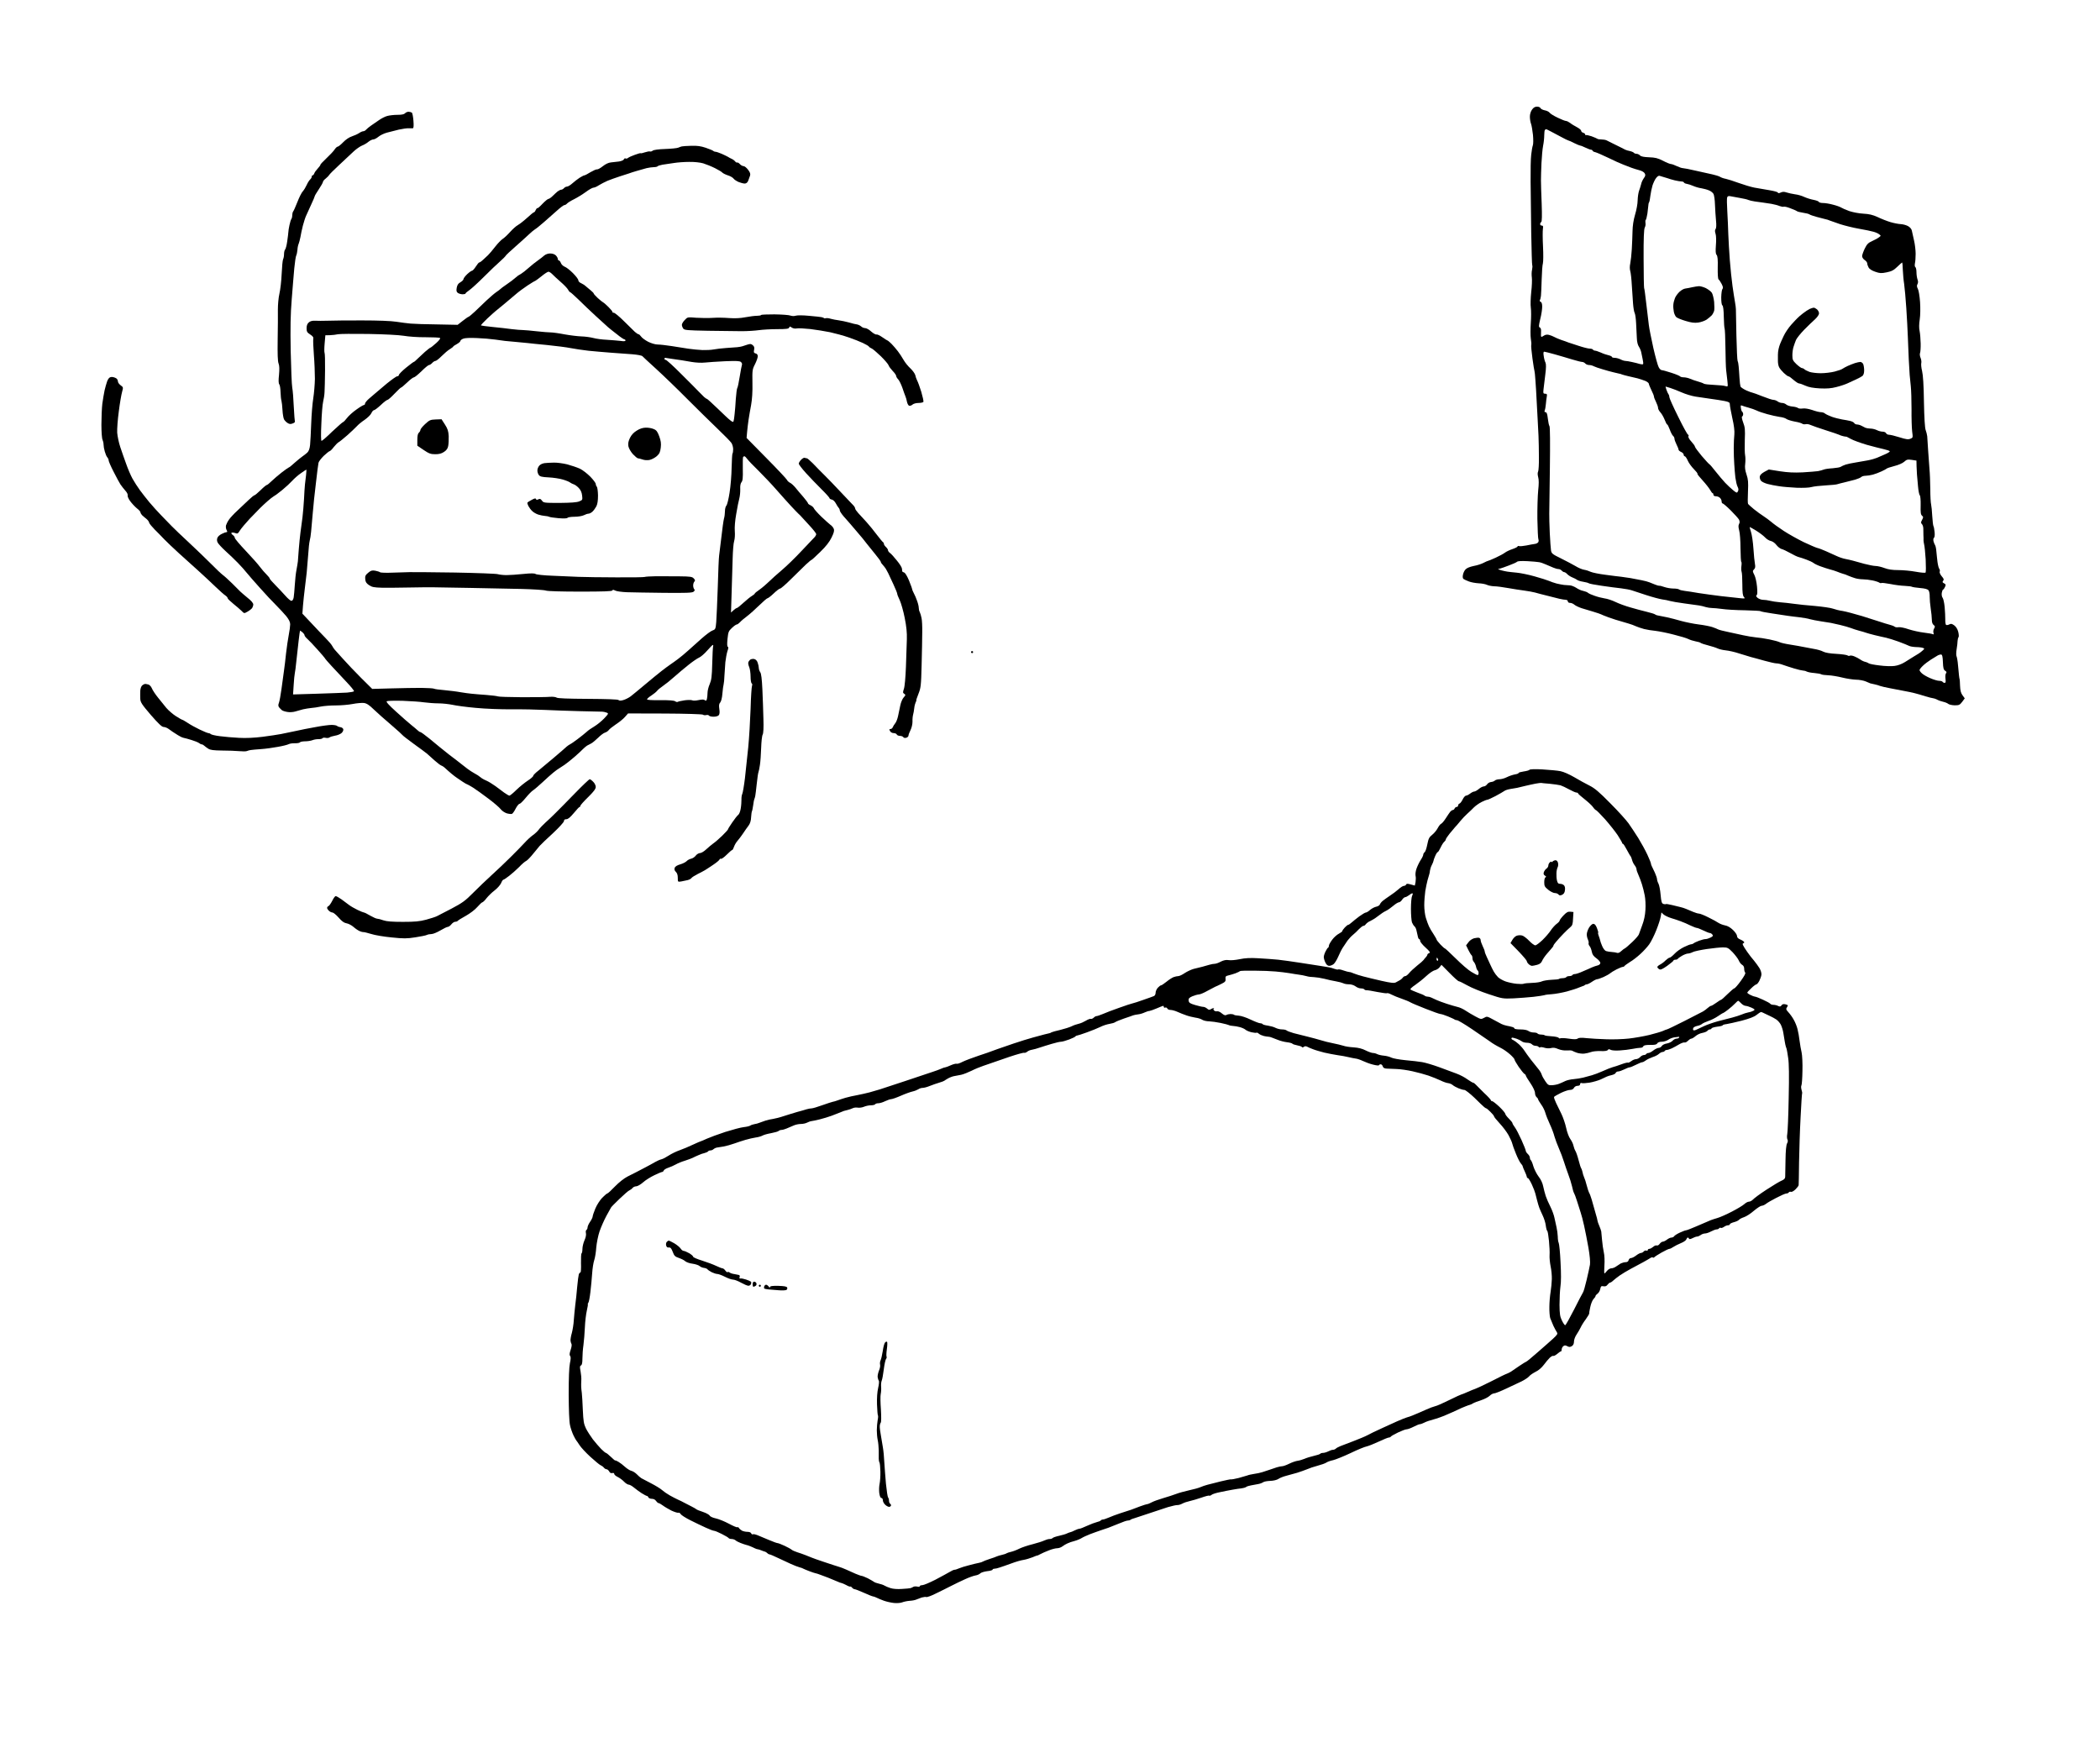 <?xml version="1.0" standalone="no"?>
<!DOCTYPE svg PUBLIC "-//W3C//DTD SVG 20010904//EN"
 "http://www.w3.org/TR/2001/REC-SVG-20010904/DTD/svg10.dtd">
<svg version="1.0" xmlns="http://www.w3.org/2000/svg"
 width="2048pt" height="1694pt" viewBox="0 0 2048 1694"
 preserveAspectRatio="xMidYMid meet">
<g transform="translate(0,1694) scale(0.1,-0.1)"
fill="#000000" stroke="none">
<g>
<path d="M14990 15900 c-20 0 -35 -9 -49 -29 -13 -18 -21 -45 -21 -69 0 -23 5
-53 11 -69 6 -15 14 -64 19 -108 4 -44 4 -89 -1 -102 -5 -13 -12 -54 -16 -91
-5 -37 -7 -155 -6 -262 1 -107 4 -333 6 -501 3 -169 7 -311 10 -316 3 -5 2
-25 -2 -45 -5 -19 -5 -53 -2 -74 3 -21 1 -85 -6 -143 -6 -58 -8 -126 -4 -152
4 -27 4 -93 0 -149 -4 -55 -4 -124 0 -152 5 -29 7 -58 4 -64 -2 -6 3 -65 12
-130 9 -65 18 -121 20 -124 2 -3 6 -44 9 -90 4 -47 9 -137 12 -200 4 -63 8
-146 10 -185 2 -38 6 -108 8 -155 2 -47 4 -141 4 -209 1 -68 -3 -132 -8 -141
-6 -11 -5 -31 1 -54 7 -25 7 -67 0 -129 -5 -51 -9 -175 -8 -277 2 -102 6 -192
10 -200 4 -8 3 -21 -2 -29 -5 -7 -20 -15 -33 -16 -14 -2 -50 -8 -82 -15 -31
-6 -64 -9 -72 -6 -8 3 -14 1 -14 -4 0 -4 -22 -16 -49 -25 -28 -9 -61 -25 -74
-35 -13 -10 -53 -32 -90 -49 -37 -17 -71 -31 -75 -31 -4 0 -23 -9 -43 -19 -20
-11 -63 -25 -97 -31 -38 -8 -68 -20 -80 -34 -11 -11 -22 -35 -25 -53 -4 -19
-2 -35 6 -40 7 -5 30 -16 52 -24 22 -9 65 -16 95 -18 30 -1 67 -8 81 -15 15
-7 46 -13 70 -14 24 0 85 -8 134 -17 50 -9 122 -20 160 -25 39 -5 86 -14 105
-19 19 -6 71 -19 115 -30 44 -11 99 -25 123 -31 23 -5 51 -10 62 -10 11 0 20
-7 20 -15 0 -9 9 -15 22 -15 12 0 31 -8 42 -18 12 -10 44 -25 71 -34 28 -8 77
-23 110 -33 33 -9 78 -25 100 -36 22 -10 76 -29 120 -43 44 -13 100 -30 125
-37 25 -7 58 -19 74 -27 15 -7 51 -19 80 -27 28 -7 78 -15 111 -18 33 -4 112
-19 176 -36 64 -16 129 -35 145 -44 16 -8 47 -18 69 -22 22 -4 45 -10 50 -15
6 -5 39 -16 75 -25 35 -9 76 -22 90 -29 14 -7 50 -16 80 -19 30 -3 89 -16 130
-30 41 -13 93 -29 115 -35 22 -5 81 -22 132 -36 51 -14 103 -26 117 -26 14 0
43 -6 63 -14 21 -8 70 -23 108 -35 39 -12 79 -21 88 -21 10 0 27 -4 37 -10 10
-5 43 -12 74 -14 31 -3 62 -8 68 -13 7 -4 38 -8 68 -9 30 -1 91 -11 135 -22
44 -11 105 -20 135 -21 31 0 73 -8 95 -17 22 -10 42 -18 45 -19 3 -1 21 -5 40
-9 19 -4 44 -11 55 -16 11 -4 56 -15 100 -23 44 -9 105 -20 135 -26 30 -5 75
-15 100 -21 25 -6 73 -20 107 -31 34 -10 68 -19 75 -19 7 0 25 -6 40 -14 15
-8 42 -17 60 -21 18 -4 40 -13 48 -20 8 -7 36 -13 62 -14 43 0 50 3 74 34 l25
34 -22 30 c-16 22 -22 46 -24 93 -1 34 -3 63 -4 63 -1 0 -4 16 -6 35 -2 19 -6
66 -10 104 -3 38 -10 76 -14 85 -5 9 -4 41 1 71 5 30 9 66 9 80 1 14 5 30 9
35 5 6 3 30 -3 54 -7 27 -22 50 -39 62 -22 16 -32 18 -48 9 -11 -6 -25 -8 -31
-5 -5 4 -9 28 -8 53 0 26 -2 81 -6 122 -4 41 -13 82 -20 90 -7 9 -11 29 -8 48
3 17 9 32 13 32 4 0 12 11 18 25 10 21 9 26 -9 36 -16 8 -18 13 -9 24 10 12 7
21 -14 45 -14 17 -23 37 -19 45 3 9 1 21 -5 28 -5 6 -13 37 -17 67 -3 30 -9
77 -11 104 -2 27 -8 54 -13 60 -4 6 -11 23 -15 38 -3 15 -1 30 5 33 6 4 9 27
6 55 -3 26 -7 53 -11 58 -4 6 -9 51 -12 99 -2 48 -8 99 -11 113 -4 14 -8 81
-8 150 -1 69 -4 157 -8 195 -3 39 -9 120 -13 180 -4 61 -8 124 -9 140 -2 17
-9 44 -15 60 -8 19 -14 119 -17 275 -2 162 -9 264 -18 301 -8 31 -11 66 -8 78
3 11 0 35 -7 51 -7 16 -9 38 -5 47 4 10 7 52 6 93 -1 41 -5 95 -10 120 -7 29
-6 70 1 115 6 41 7 111 3 170 -4 55 -13 112 -21 127 -11 21 -12 33 -4 47 7 13
7 28 0 46 -5 14 -10 46 -10 70 0 24 -5 47 -11 50 -6 4 -7 19 -4 36 4 16 7 57
7 93 0 35 -7 95 -16 132 -9 38 -18 80 -21 94 -2 15 -17 33 -36 44 -17 10 -50
19 -72 20 -23 1 -69 10 -102 20 -33 10 -89 32 -124 49 -48 22 -83 30 -139 33
-42 2 -103 14 -136 25 -34 12 -70 28 -81 35 -11 7 -47 20 -80 28 -32 9 -76 16
-96 16 -21 0 -39 5 -41 11 -2 6 -26 15 -53 20 -27 5 -67 18 -89 28 -23 11 -63
23 -91 26 -27 4 -64 12 -82 18 -23 8 -39 8 -57 -1 -18 -8 -26 -8 -28 0 -2 6
-40 16 -83 23 -44 7 -109 18 -145 25 -36 7 -105 28 -155 46 -49 18 -106 36
-125 40 -19 3 -44 12 -55 19 -11 7 -45 17 -75 24 -30 6 -103 23 -162 36 -59
14 -116 25 -126 25 -10 0 -37 9 -60 20 -22 11 -48 20 -56 20 -9 0 -44 14 -78
32 -51 26 -76 32 -135 34 -51 2 -78 7 -89 18 -8 9 -24 16 -34 16 -10 0 -21 4
-25 9 -3 5 -20 13 -37 17 -18 3 -39 10 -48 14 -8 4 -28 14 -45 23 -16 8 -50
25 -75 37 -25 12 -53 26 -62 31 -10 5 -33 9 -51 9 -19 0 -37 3 -40 7 -4 3 -29
14 -56 24 -27 9 -52 14 -55 11 -3 -3 -6 0 -6 6 0 6 -9 14 -20 17 -11 3 -20 12
-20 20 0 7 -19 23 -42 35 -23 12 -53 30 -66 41 -14 10 -31 19 -39 19 -9 0 -45
14 -82 32 -36 17 -72 39 -78 48 -7 10 -29 21 -48 24 -20 4 -39 14 -42 22 -3 7
-18 14 -33 14z m89 -220 c3 0 24 -11 47 -23 22 -12 67 -36 100 -53 32 -18 64
-33 69 -34 6 -1 32 -12 58 -26 27 -13 53 -24 58 -24 6 0 29 -9 51 -20 23 -11
47 -20 54 -20 7 0 14 -5 16 -10 2 -6 13 -12 25 -14 13 -3 69 -27 125 -54 57
-28 123 -58 148 -67 25 -10 61 -23 80 -31 19 -7 54 -18 77 -24 24 -6 47 -19
53 -31 9 -15 7 -26 -9 -47 -11 -16 -23 -41 -26 -58 -4 -16 -13 -45 -20 -64 -7
-19 -13 -61 -14 -93 0 -32 -11 -95 -25 -140 -16 -54 -24 -110 -25 -162 -1 -44
-4 -123 -7 -175 -3 -52 -10 -115 -15 -139 -6 -28 -6 -55 0 -75 5 -17 12 -78
15 -136 4 -58 9 -138 12 -179 3 -41 10 -84 16 -94 6 -11 12 -57 14 -101 3 -45
6 -108 7 -141 1 -38 9 -70 20 -86 10 -15 20 -40 23 -55 3 -16 9 -47 14 -68 5
-22 7 -43 4 -47 -2 -4 -16 -3 -32 1 -15 5 -48 13 -75 19 -26 6 -56 11 -66 11
-10 0 -32 7 -47 15 -16 8 -41 15 -56 15 -16 0 -28 4 -28 9 0 5 -15 12 -32 16
-18 4 -52 15 -75 26 -24 10 -49 19 -57 19 -8 0 -18 5 -21 10 -3 6 -18 10 -32
10 -14 0 -62 12 -107 27 -44 14 -90 29 -101 33 -11 5 -42 16 -70 25 -27 10
-59 23 -70 30 -11 6 -33 15 -49 19 -19 5 -36 2 -52 -9 -22 -14 -24 -14 -26 2
0 10 0 30 1 46 1 16 -4 29 -12 33 -12 4 -11 17 4 82 11 42 19 96 19 120 0 29
-5 45 -15 48 -8 4 -12 11 -7 18 4 6 8 25 10 41 2 17 5 89 7 160 2 72 7 142 12
157 4 15 5 89 1 165 -4 76 -4 153 -1 171 4 25 2 32 -11 32 -9 0 -16 6 -16 14
0 8 5 18 11 21 7 5 8 62 4 178 -4 95 -7 197 -7 227 0 30 2 107 5 170 3 63 10
139 16 169 6 29 11 75 11 101 0 26 3 50 7 53 3 4 9 7 12 7z m1110 -456 c9 -3
25 -8 36 -11 11 -3 29 -8 40 -12 11 -5 41 -13 68 -20 26 -6 56 -11 66 -11 11
0 21 -4 23 -9 2 -6 14 -12 28 -14 14 -2 41 -11 62 -20 20 -9 56 -20 80 -23 23
-4 57 -13 75 -21 18 -7 38 -23 44 -35 6 -12 13 -59 14 -104 2 -45 6 -114 10
-153 5 -47 3 -76 -4 -85 -7 -9 -8 -23 0 -47 6 -19 7 -67 3 -112 -4 -57 -3 -82
7 -93 10 -12 13 -47 11 -124 -1 -66 2 -111 8 -115 6 -4 19 -23 30 -44 14 -28
16 -41 8 -49 -6 -6 -11 -43 -12 -82 0 -44 4 -74 11 -78 8 -5 13 -46 14 -112 1
-58 5 -109 8 -115 3 -5 7 -89 8 -185 1 -96 4 -195 7 -220 3 -25 9 -72 12 -104
6 -58 6 -59 -17 -52 -13 5 -64 10 -113 12 -48 2 -93 7 -100 12 -6 5 -31 14
-56 21 -25 7 -60 19 -78 27 -18 8 -46 14 -62 14 -16 0 -31 4 -35 9 -3 5 -41
21 -85 35 -43 14 -86 26 -94 26 -9 0 -22 13 -30 29 -9 16 -32 100 -52 187 -19
88 -40 188 -44 224 -5 36 -16 130 -25 209 -9 79 -18 148 -21 152 -2 4 -5 134
-5 287 -1 199 3 286 11 302 7 12 10 33 7 46 -2 14 -1 27 3 29 4 3 11 31 16 62
4 32 8 67 9 78 0 11 3 25 7 31 4 5 10 35 13 65 4 30 13 75 21 101 9 26 24 59
36 73 14 18 26 24 37 19z m688 -198 c16 -3 57 -10 93 -17 35 -6 71 -14 80 -19
8 -4 38 -11 65 -15 28 -4 64 -9 80 -11 17 -2 53 -8 80 -12 28 -5 63 -14 79
-21 16 -6 35 -10 42 -7 7 3 36 -4 66 -16 29 -11 58 -23 63 -28 6 -4 33 -11 60
-15 28 -4 55 -11 60 -15 6 -5 37 -16 70 -25 33 -9 71 -19 85 -22 14 -2 34 -9
45 -14 11 -4 56 -20 100 -35 44 -14 127 -35 185 -45 58 -10 121 -23 140 -29
20 -5 45 -16 55 -24 20 -15 20 -15 0 -30 -11 -9 -41 -26 -67 -37 -38 -17 -51
-30 -72 -73 -14 -29 -26 -63 -26 -74 0 -12 11 -29 25 -38 14 -9 25 -24 25 -33
0 -9 6 -27 13 -39 7 -15 32 -31 64 -42 46 -16 59 -17 113 -6 49 10 69 21 103
54 24 23 45 42 47 42 3 0 6 -33 7 -73 2 -39 7 -101 13 -137 5 -36 15 -141 21
-235 6 -93 13 -219 15 -280 2 -60 6 -159 9 -220 3 -60 7 -129 9 -153 2 -23 7
-72 11 -110 4 -37 7 -137 7 -222 -1 -85 2 -183 6 -217 8 -61 8 -62 -17 -72
-21 -9 -43 -6 -106 14 -44 14 -90 25 -103 25 -12 0 -25 7 -28 15 -4 8 -18 15
-34 15 -15 0 -41 7 -56 15 -16 8 -44 15 -62 15 -18 0 -40 4 -50 8 -9 5 -27 14
-39 20 -13 7 -32 12 -42 12 -11 0 -24 6 -28 14 -4 7 -21 16 -38 20 -16 4 -52
11 -80 15 -27 5 -72 16 -100 26 -27 10 -57 24 -66 31 -8 8 -27 14 -41 14 -14
0 -51 9 -84 21 -37 12 -72 18 -93 15 -19 -3 -40 -1 -47 5 -7 6 -31 12 -54 14
-23 2 -50 11 -59 19 -10 9 -28 16 -42 16 -13 0 -33 7 -43 15 -11 8 -29 15 -41
15 -12 0 -60 16 -108 35 -48 19 -91 35 -96 35 -5 0 -32 10 -60 22 -28 13 -53
30 -57 38 -3 8 -8 47 -10 85 -2 39 -6 88 -8 111 -2 23 -6 46 -10 52 -4 7 -9
119 -12 249 -3 131 -5 247 -5 258 0 11 -4 43 -9 70 -5 28 -16 97 -24 155 -8
58 -20 170 -26 250 -6 80 -13 195 -15 255 -2 61 -6 163 -10 227 -4 64 -5 124
-1 133 4 12 14 15 33 11z m-1817 -1516 c6 0 52 -12 103 -26 51 -14 127 -37
170 -50 43 -13 87 -24 96 -24 10 0 24 -7 31 -15 7 -8 23 -15 37 -15 13 0 34
-5 46 -12 12 -6 51 -20 87 -30 36 -11 83 -24 105 -29 22 -5 47 -11 55 -13 8
-1 22 -5 30 -9 8 -3 35 -10 60 -16 25 -5 65 -15 90 -21 25 -7 60 -19 78 -26
17 -8 32 -20 32 -27 0 -7 12 -34 25 -62 14 -27 25 -56 25 -63 0 -7 9 -30 20
-52 11 -22 20 -48 20 -58 0 -11 10 -30 23 -44 13 -14 31 -46 41 -71 10 -26 21
-47 25 -47 4 0 15 -22 25 -49 10 -28 24 -55 32 -62 8 -6 14 -19 14 -28 0 -9 9
-34 20 -56 11 -22 20 -44 20 -51 0 -6 11 -16 25 -22 14 -6 25 -18 25 -27 0 -8
5 -15 11 -15 5 0 19 -19 29 -43 10 -23 37 -60 59 -82 22 -22 38 -42 35 -46 -2
-4 21 -33 51 -65 30 -33 62 -74 72 -91 10 -18 21 -33 25 -33 5 0 8 -7 8 -15 0
-9 9 -15 24 -15 14 0 32 -7 40 -16 9 -8 16 -24 16 -35 0 -10 4 -19 10 -19 5 0
41 -30 78 -67 38 -38 74 -78 81 -90 8 -17 9 -29 1 -43 -8 -15 -7 -32 1 -63 7
-23 13 -102 13 -174 1 -73 4 -133 8 -133 3 0 4 -18 1 -40 -3 -21 -2 -47 2 -57
4 -10 7 -65 7 -123 0 -80 4 -109 15 -122 15 -16 12 -17 -38 -12 -30 3 -112 12
-184 20 -71 9 -170 22 -220 30 -49 9 -110 18 -135 21 -25 3 -49 9 -55 14 -5 5
-30 9 -56 9 -25 0 -65 7 -88 15 -23 8 -45 14 -49 12 -4 -1 -23 4 -42 12 -19 7
-44 17 -55 22 -11 5 -45 14 -75 20 -30 5 -80 15 -110 21 -30 5 -71 11 -90 13
-19 2 -88 10 -152 19 -65 8 -130 22 -145 29 -16 8 -44 17 -63 20 -20 3 -58 19
-85 36 -28 16 -91 50 -142 75 -84 41 -92 48 -97 78 -3 18 -8 94 -12 168 -3 74
-6 160 -5 190 0 30 3 232 6 449 3 235 2 398 -4 405 -5 6 -12 39 -16 74 -5 45
-11 62 -22 62 -10 0 -13 5 -8 18 4 9 9 37 11 62 2 25 6 57 9 73 4 22 1 27 -16
27 -19 0 -20 5 -16 43 3 23 10 86 17 141 9 69 9 105 2 120 -6 11 -14 40 -17
64 -5 28 -3 42 5 42z m1183 -340 c1 0 22 -6 47 -14 25 -8 74 -27 110 -43 36
-16 97 -35 135 -41 39 -6 106 -16 150 -22 44 -6 104 -15 133 -21 44 -9 52 -14
52 -33 0 -13 11 -73 24 -133 17 -73 23 -127 20 -159 -3 -27 -6 -87 -6 -134 0
-47 2 -116 5 -155 2 -38 7 -99 11 -133 5 -35 14 -76 22 -90 9 -18 10 -31 3
-44 -10 -18 -12 -17 -47 11 -20 16 -55 49 -78 73 -22 24 -64 73 -93 110 -28
36 -55 68 -60 70 -5 2 -38 38 -75 81 -36 43 -66 84 -66 90 0 7 -16 29 -35 50
-21 22 -32 43 -29 52 4 8 2 15 -3 15 -6 0 -49 78 -96 174 -48 96 -87 183 -87
193 0 11 -4 23 -9 29 -4 5 -13 24 -19 42 -6 17 -10 32 -9 32z m746 -186 c9 -4
38 -13 64 -20 27 -7 62 -20 79 -28 17 -9 62 -24 102 -35 39 -11 94 -23 121
-27 28 -3 57 -12 65 -19 8 -7 44 -19 80 -26 36 -6 71 -16 77 -22 7 -5 22 -7
34 -4 11 3 32 -1 47 -8 15 -7 81 -30 147 -51 66 -21 125 -41 130 -44 6 -4 24
-10 40 -14 17 -4 30 -6 30 -4 0 1 20 -9 45 -23 25 -14 95 -39 155 -57 61 -17
136 -36 168 -43 31 -7 57 -16 57 -21 0 -5 -21 -18 -47 -29 -27 -11 -61 -26
-78 -34 -16 -7 -57 -19 -90 -25 -33 -6 -87 -15 -120 -21 -33 -5 -76 -14 -95
-20 -19 -7 -41 -16 -47 -21 -7 -6 -43 -12 -80 -15 -38 -2 -77 -8 -88 -13 -11
-5 -36 -11 -55 -15 -19 -3 -87 -8 -150 -12 -84 -4 -145 -1 -223 11 l-107 17
-43 -23 c-27 -15 -43 -31 -45 -46 -2 -13 4 -32 13 -42 9 -10 37 -23 63 -30 26
-7 76 -17 112 -22 36 -6 113 -12 172 -15 62 -2 123 0 145 7 21 6 83 13 138 16
55 3 107 8 115 12 8 3 40 11 70 18 30 7 76 19 102 26 27 8 53 19 60 26 7 7 26
12 43 12 16 0 48 5 70 11 22 6 60 20 85 32 25 11 47 24 50 27 3 4 37 15 75 25
40 10 81 28 96 42 23 21 33 24 73 18 l46 -7 1 -54 c1 -30 3 -66 4 -81 1 -16 6
-66 10 -113 4 -47 12 -88 18 -91 5 -4 9 -46 8 -96 -2 -70 1 -92 13 -102 14
-12 14 -16 1 -41 -13 -24 -13 -31 -1 -42 7 -8 13 -27 13 -43 0 -17 0 -46 1
-65 1 -19 2 -42 1 -50 0 -8 3 -26 6 -40 4 -14 11 -79 15 -145 3 -66 3 -124 -1
-129 -4 -5 -46 -1 -96 8 -48 9 -125 16 -170 16 -59 0 -98 6 -135 20 -29 11
-68 20 -86 20 -18 0 -67 10 -110 21 -42 12 -93 26 -112 31 -19 5 -53 13 -75
17 -22 4 -60 17 -85 29 -25 11 -71 32 -102 46 -32 14 -70 29 -85 32 -16 4 -75
30 -133 57 -57 28 -145 77 -194 109 -49 32 -104 72 -123 89 -19 16 -53 41 -76
56 -23 14 -64 45 -92 67 -27 23 -53 45 -57 51 -4 5 -4 59 -1 120 4 93 2 119
-14 167 -14 41 -18 70 -13 105 3 27 3 64 -1 83 -4 19 -5 86 -3 150 4 99 2 123
-16 170 -12 33 -16 56 -10 58 5 2 10 12 10 22 0 10 -4 21 -9 24 -5 3 -11 20
-13 36 -4 25 -2 30 11 24z m75 -1184 c2 0 30 -16 62 -35 32 -20 71 -49 86 -65
15 -17 41 -33 57 -36 18 -4 41 -20 55 -39 14 -18 36 -35 49 -39 14 -3 52 -21
84 -39 33 -19 71 -37 84 -40 13 -3 47 -14 76 -25 28 -10 59 -25 68 -32 9 -8
40 -23 68 -33 29 -11 70 -24 92 -30 22 -5 54 -16 70 -22 17 -7 41 -16 55 -20
14 -3 39 -12 55 -20 17 -7 46 -18 66 -24 19 -6 54 -11 77 -11 22 0 65 -5 94
-11 29 -6 58 -16 65 -21 7 -5 16 -7 21 -4 5 3 45 -2 88 -10 43 -9 106 -17 140
-18 33 -2 65 -5 70 -9 6 -3 42 -9 80 -12 48 -4 73 -11 82 -23 7 -9 12 -37 11
-62 0 -25 4 -76 10 -115 6 -38 11 -88 11 -109 0 -25 6 -43 18 -52 14 -11 15
-16 4 -34 -7 -12 -10 -31 -6 -42 4 -13 2 -18 -5 -14 -6 4 -45 11 -88 16 -43 5
-110 20 -150 33 -39 14 -83 22 -97 20 -15 -3 -32 -1 -39 5 -7 6 -31 15 -52 20
-22 6 -60 17 -85 26 -25 8 -105 34 -179 57 -74 22 -160 45 -190 50 -31 4 -74
15 -96 23 -22 8 -100 19 -174 26 -74 6 -166 15 -205 21 -39 6 -100 12 -136 15
-36 3 -81 10 -100 15 -19 5 -49 9 -66 9 -17 0 -41 9 -53 19 -15 13 -18 21 -10
26 8 5 9 30 4 84 -4 43 -15 93 -26 114 -18 35 -18 39 -3 54 12 12 14 25 9 52
-4 20 -11 88 -15 151 -4 63 -15 136 -24 163 -8 26 -14 47 -12 47z m-2169 -333
c50 -3 101 -7 115 -10 14 -2 43 -12 65 -22 22 -9 55 -24 73 -31 18 -8 41 -14
51 -14 10 0 24 -7 31 -15 7 -8 18 -15 25 -15 6 0 20 -9 29 -19 10 -11 32 -25
49 -32 18 -7 39 -18 47 -24 8 -7 35 -15 60 -19 24 -4 49 -10 55 -15 5 -4 62
-15 125 -24 63 -9 149 -21 190 -25 41 -5 89 -14 105 -20 17 -6 80 -27 140 -46
61 -20 130 -38 155 -42 25 -3 59 -10 75 -15 17 -5 80 -16 140 -24 61 -9 126
-18 145 -20 19 -3 49 -10 66 -16 17 -5 44 -9 60 -9 16 0 60 -4 97 -9 38 -6
138 -12 223 -13 84 -2 154 -6 154 -9 0 -3 51 -13 113 -22 61 -10 130 -20 152
-23 22 -3 73 -10 112 -14 40 -5 87 -13 105 -19 18 -5 67 -15 108 -21 41 -7 84
-14 95 -15 11 -2 52 -11 90 -20 39 -9 86 -23 105 -30 19 -8 55 -19 80 -26 25
-6 54 -15 65 -19 11 -4 52 -16 90 -25 39 -9 88 -21 110 -25 22 -5 77 -22 121
-38 45 -17 91 -35 102 -41 11 -6 42 -11 69 -12 26 0 56 -4 66 -8 17 -6 17 -8
-2 -25 -12 -11 -29 -24 -39 -30 -10 -6 -33 -20 -51 -31 -18 -11 -55 -34 -83
-52 -32 -20 -70 -34 -103 -38 -28 -4 -94 -2 -145 5 -52 6 -99 15 -106 21 -7 5
-22 12 -33 14 -12 2 -34 12 -49 23 -15 10 -41 24 -59 31 -17 7 -37 10 -43 6
-6 -4 -16 -2 -23 3 -7 5 -55 12 -108 15 -62 3 -108 11 -129 22 -18 10 -58 21
-89 26 -31 6 -76 14 -101 19 -25 5 -83 16 -130 23 -47 7 -94 18 -105 24 -11 6
-56 18 -100 27 -44 9 -104 18 -133 20 -30 3 -84 12 -120 20 -37 8 -103 23
-147 32 -44 9 -88 20 -98 25 -9 5 -36 16 -60 24 -23 7 -82 19 -132 25 -49 6
-126 22 -170 34 -44 13 -107 29 -140 36 -33 6 -71 14 -85 17 -14 2 -27 8 -30
11 -3 4 -39 15 -80 25 -41 10 -113 29 -160 43 -47 13 -112 37 -145 53 -33 16
-81 32 -107 35 -26 4 -69 15 -96 25 -28 9 -57 22 -65 29 -7 7 -29 15 -47 19
-19 3 -49 17 -68 30 -19 12 -48 24 -63 24 -16 1 -41 3 -56 4 -16 2 -48 8 -73
14 -25 7 -58 18 -75 26 -16 7 -79 27 -140 44 -60 17 -139 33 -175 36 -36 3
-76 8 -90 10 -14 2 -41 8 -60 13 -19 6 -33 11 -30 12 3 1 12 3 20 5 8 2 46 15
85 30 38 14 74 30 80 36 6 7 43 9 100 6z m4035 -910 c11 -2 16 -19 18 -75 2
-58 7 -75 22 -84 14 -9 16 -15 8 -25 -6 -7 -8 -31 -5 -53 4 -30 2 -40 -8 -40
-8 0 -17 5 -20 10 -3 6 -19 10 -34 10 -16 0 -55 12 -87 26 -33 14 -69 35 -81
47 -13 11 -23 26 -23 32 0 6 15 25 33 42 17 17 52 43 77 59 25 16 54 34 65 40
11 7 27 11 35 11z"/>
<g>
<path d="M16569 14149 c-13 -1 -42 -5 -64 -10 -22 -5 -53 -11 -68 -13 -15 -1
-41 -16 -58 -32 -17 -16 -37 -43 -44 -61 -7 -17 -15 -46 -16 -65 -2 -18 1 -50
5 -70 4 -20 15 -43 24 -51 10 -9 50 -25 90 -37 56 -17 86 -21 124 -16 27 4 64
17 82 29 17 12 39 31 49 41 10 11 20 31 24 44 3 13 3 53 0 88 -4 35 -14 75
-22 88 -9 14 -36 34 -59 46 -23 11 -53 19 -67 19z"/>
</g>
<g>
<path d="M17687 13939 c-6 0 -24 -6 -38 -12 -14 -7 -43 -25 -64 -42 -21 -16
-46 -37 -54 -46 -9 -8 -37 -38 -63 -67 -25 -28 -59 -78 -73 -109 -15 -32 -31
-67 -35 -78 -5 -11 -11 -33 -15 -50 -4 -16 -6 -41 -6 -55 0 -14 0 -42 0 -62 0
-21 5 -48 12 -60 6 -13 27 -38 45 -55 19 -18 39 -33 45 -33 7 0 29 -16 50 -35
22 -19 46 -35 55 -35 8 0 36 -10 62 -22 33 -15 74 -22 140 -26 69 -3 111 0
160 13 37 9 85 25 107 35 22 10 60 28 85 39 25 11 53 27 63 34 11 10 17 28 17
56 0 23 -5 51 -10 62 -6 10 -18 19 -27 19 -9 0 -33 -5 -52 -11 -20 -7 -52 -19
-71 -28 -19 -9 -42 -21 -50 -27 -8 -7 -43 -19 -78 -28 -35 -9 -96 -16 -135
-16 -40 0 -89 6 -110 13 -21 8 -43 19 -49 25 -7 7 -18 12 -25 12 -6 0 -30 17
-53 38 -36 35 -40 44 -40 87 0 27 5 65 12 84 6 20 17 50 24 67 8 17 44 62 81
100 38 38 85 84 106 102 21 20 37 43 37 56 0 12 -9 29 -20 39 -11 9 -26 17
-33 16z"/>
</g>
</g>
<g>
<path d="M3984 15850 c-12 0 -27 -7 -34 -15 -9 -10 -32 -15 -74 -15 -33 0 -78
-5 -99 -11 -21 -5 -57 -24 -80 -40 -23 -16 -58 -40 -77 -53 -19 -13 -41 -31
-49 -40 -7 -9 -20 -16 -28 -16 -8 0 -27 -8 -41 -18 -15 -10 -46 -24 -70 -32
-26 -8 -60 -31 -85 -57 -23 -24 -47 -43 -53 -43 -7 0 -20 -12 -30 -27 -9 -15
-46 -54 -81 -87 -35 -33 -61 -61 -59 -64 3 -2 -9 -17 -24 -34 -16 -17 -32 -39
-35 -49 -4 -11 -11 -19 -16 -19 -5 0 -9 -6 -9 -14 0 -7 -7 -19 -15 -26 -8 -7
-24 -31 -34 -54 -10 -22 -27 -50 -38 -62 -11 -11 -35 -58 -53 -105 -18 -46
-37 -88 -42 -93 -4 -6 -8 -22 -8 -36 0 -14 -4 -30 -8 -35 -5 -6 -13 -32 -19
-60 -6 -27 -11 -59 -11 -70 -1 -11 -5 -51 -11 -89 -5 -38 -15 -74 -20 -79 -6
-6 -11 -26 -11 -45 0 -18 -4 -41 -9 -50 -5 -10 -11 -73 -14 -142 -3 -69 -13
-156 -22 -194 -9 -39 -15 -105 -15 -155 1 -47 0 -178 -2 -291 -2 -144 0 -214
9 -236 8 -21 9 -54 4 -110 -6 -53 -5 -84 3 -93 6 -7 11 -42 12 -76 1 -35 5
-73 9 -84 3 -11 8 -52 10 -91 2 -38 9 -79 15 -90 6 -11 21 -27 34 -35 18 -12
30 -13 50 -5 15 5 25 14 22 18 -2 4 -7 71 -11 147 -3 77 -10 160 -15 185 -5
25 -11 185 -15 355 -4 231 -2 359 10 505 8 107 20 244 25 303 6 60 14 116 19
125 5 10 10 35 12 57 1 22 7 48 12 58 4 10 12 39 17 65 4 26 15 76 24 112 10
36 23 79 31 95 7 17 30 65 49 108 20 42 36 81 36 85 0 4 18 34 40 67 22 33 40
65 40 72 0 6 12 21 28 33 15 12 29 27 32 33 3 7 48 52 100 100 52 49 115 108
140 131 25 23 61 48 80 56 19 7 48 24 63 37 16 13 37 23 47 23 10 0 32 11 49
25 16 14 54 33 83 41 29 8 82 21 118 30 36 8 79 14 95 13 17 0 35 -1 41 0 8 1
10 24 6 74 -3 39 -10 75 -16 79 -6 4 -21 8 -32 8z"/>
</g>
<g>
<path d="M6741 15518 c-43 -1 -85 -4 -92 -6 -8 -2 -23 -7 -34 -12 -11 -5 -68
-11 -127 -13 -66 -2 -113 -9 -122 -16 -8 -7 -21 -11 -28 -8 -7 2 -29 -2 -50
-9 -20 -7 -38 -11 -40 -8 -2 2 -28 -5 -57 -16 -29 -10 -59 -24 -66 -30 -8 -7
-19 -9 -25 -5 -5 3 -13 -1 -16 -9 -3 -9 -24 -17 -47 -21 -23 -3 -59 -7 -79 -9
-23 -2 -53 -16 -79 -37 -24 -19 -49 -33 -57 -31 -7 2 -35 -11 -63 -27 -27 -17
-54 -31 -59 -31 -6 0 -27 -11 -48 -24 -20 -13 -52 -38 -71 -55 -19 -17 -42
-31 -52 -31 -9 0 -22 -7 -29 -15 -7 -8 -19 -15 -26 -15 -8 0 -24 -8 -36 -17
-12 -10 -34 -30 -49 -45 -16 -16 -34 -28 -41 -28 -6 0 -32 -21 -57 -47 -25
-27 -47 -46 -50 -43 -3 3 -10 -5 -16 -17 -5 -13 -13 -23 -17 -23 -5 0 -35 -24
-67 -54 -33 -30 -73 -61 -89 -70 -16 -8 -51 -39 -77 -68 -26 -29 -59 -60 -74
-69 -14 -9 -46 -42 -71 -74 -25 -33 -57 -70 -71 -84 -14 -14 -38 -36 -52 -48
-13 -13 -29 -23 -34 -23 -4 0 -19 -18 -33 -40 -14 -22 -30 -40 -36 -40 -6 0
-28 -15 -48 -34 -20 -19 -36 -41 -36 -48 0 -7 -13 -21 -29 -30 -22 -12 -32
-27 -37 -54 -5 -30 -3 -40 11 -51 11 -7 31 -13 47 -13 15 0 28 3 28 8 0 4 17
18 37 32 20 14 84 72 142 130 58 58 129 126 157 150 28 25 53 50 55 55 2 6 45
46 94 89 50 44 110 98 133 120 24 23 51 45 60 50 10 5 49 37 87 70 39 34 96
85 128 113 32 29 64 53 71 53 8 0 19 7 26 15 7 8 37 27 68 42 30 15 81 46 114
70 32 24 66 43 76 43 9 0 33 10 52 23 19 12 58 32 85 44 28 11 82 31 120 43
39 12 79 25 90 29 11 5 45 15 75 24 30 9 73 21 95 27 22 5 54 10 72 10 17 0
34 4 37 9 3 4 25 11 48 15 24 3 72 11 108 16 36 6 103 11 150 11 51 1 106 -5
138 -14 29 -9 81 -30 115 -47 34 -17 67 -37 72 -44 6 -6 29 -18 53 -26 24 -7
49 -22 56 -32 7 -10 29 -24 49 -33 20 -8 47 -15 59 -15 16 0 27 9 35 28 6 15
14 37 18 50 5 16 -1 33 -20 57 -14 19 -34 35 -44 35 -10 0 -26 9 -36 20 -10
11 -21 17 -25 15 -4 -3 -14 2 -21 11 -7 9 -22 20 -34 25 -11 5 -27 13 -35 19
-8 5 -36 18 -62 30 -26 11 -53 20 -60 20 -8 0 -18 4 -23 9 -6 5 -38 18 -73 30
-47 16 -83 21 -141 19z"/>
</g>
<g>
<path d="M5366 14468 c-20 0 -44 -8 -57 -19 -12 -11 -42 -34 -67 -52 -24 -17
-54 -41 -66 -52 -12 -11 -41 -35 -63 -53 -23 -17 -44 -32 -47 -32 -3 0 -20
-12 -37 -27 -16 -15 -56 -45 -87 -66 -31 -21 -59 -42 -62 -46 -3 -4 -21 -17
-40 -30 -19 -13 -62 -50 -95 -81 -33 -32 -84 -81 -114 -109 -30 -28 -58 -51
-62 -51 -4 0 -29 -18 -56 -39 l-50 -39 -199 4 c-109 1 -226 5 -259 8 -33 3
-96 11 -140 18 -48 8 -180 13 -335 13 -140 0 -291 -1 -335 -3 -44 -1 -99 -2
-122 0 -29 1 -48 -4 -62 -17 -14 -12 -21 -30 -21 -56 0 -33 5 -42 35 -61 27
-18 34 -28 30 -44 -2 -12 0 -82 6 -155 6 -74 10 -179 10 -234 -1 -55 -8 -140
-16 -190 -8 -49 -17 -160 -20 -245 -3 -85 -8 -180 -11 -210 -4 -38 -13 -61
-28 -75 -12 -11 -33 -27 -46 -36 -14 -9 -47 -37 -75 -61 -27 -25 -54 -47 -60
-48 -5 -2 -37 -24 -69 -49 -32 -25 -76 -63 -97 -83 -21 -21 -42 -38 -47 -38
-5 0 -32 -22 -60 -50 -28 -27 -55 -50 -60 -50 -5 0 -31 -21 -58 -47 -28 -27
-77 -73 -109 -103 -33 -30 -70 -70 -82 -88 -13 -18 -25 -43 -29 -56 -3 -13 -1
-34 6 -45 8 -16 8 -21 -1 -21 -6 0 -27 -7 -46 -17 -19 -9 -39 -26 -43 -39 -6
-15 -5 -31 3 -46 7 -13 41 -50 77 -83 36 -32 90 -84 120 -115 30 -31 69 -74
85 -95 17 -21 75 -88 130 -149 54 -61 126 -138 160 -171 33 -33 77 -81 98
-106 25 -32 37 -56 37 -78 0 -17 -6 -64 -14 -104 -8 -40 -19 -119 -26 -177 -6
-58 -15 -136 -21 -175 -5 -38 -16 -118 -24 -176 -8 -59 -19 -119 -25 -134 -8
-20 -7 -32 2 -44 7 -9 20 -21 28 -28 8 -6 33 -14 55 -17 22 -4 56 -1 75 5 19
6 53 15 75 21 22 5 58 11 80 13 22 1 64 8 94 14 29 6 95 11 145 11 50 0 124 6
165 14 40 8 90 12 110 10 27 -4 51 -19 96 -63 33 -32 110 -100 170 -151 61
-52 111 -98 113 -102 2 -4 51 -42 110 -85 59 -42 116 -85 127 -94 11 -10 43
-38 70 -63 28 -25 58 -48 68 -52 10 -3 28 -15 40 -27 12 -12 39 -35 59 -52 20
-16 44 -36 55 -42 10 -7 35 -24 56 -38 21 -14 41 -25 44 -25 3 0 29 -15 57
-32 28 -18 95 -66 149 -107 55 -41 108 -87 120 -103 12 -16 38 -33 58 -40 21
-6 44 -8 51 -6 8 3 24 26 37 52 13 25 30 46 37 46 7 0 34 26 61 59 26 32 59
66 73 74 14 9 54 44 90 77 36 34 83 76 105 94 21 17 46 36 56 41 9 6 34 22 55
36 21 15 66 50 99 79 33 29 69 62 80 74 11 11 29 27 40 34 11 6 29 16 40 21
11 5 40 29 65 53 25 25 56 49 70 53 14 4 31 16 37 25 7 10 39 35 70 56 32 21
72 53 88 72 l30 34 360 -1 c197 -1 364 -6 370 -11 6 -5 20 -7 32 -4 11 3 24 1
27 -5 4 -6 24 -11 45 -11 22 0 44 6 51 15 8 10 10 30 5 61 -5 35 -3 50 9 63 9
10 18 45 21 86 3 39 9 79 12 90 3 11 7 49 8 85 2 36 6 95 9 132 4 36 13 84 20
107 10 26 11 41 4 43 -7 3 -8 28 -3 77 7 67 10 76 43 107 20 19 41 34 48 34 6
0 19 10 30 21 10 12 42 39 69 59 28 21 81 69 119 106 39 38 75 69 80 69 6 0
34 21 61 47 28 27 56 48 63 48 8 0 56 42 107 93 51 50 115 113 143 140 28 26
53 47 57 47 3 0 41 35 85 78 55 53 89 97 110 140 23 47 28 67 21 85 -5 13 -20
31 -33 39 -12 9 -52 45 -89 80 -36 35 -68 71 -72 81 -3 9 -18 22 -32 29 -14 6
-25 15 -25 19 0 5 -21 34 -47 64 -27 30 -61 71 -77 91 -17 20 -40 41 -52 46
-12 6 -26 19 -30 29 -5 10 -95 106 -201 213 l-192 195 5 58 c3 32 9 85 14 118
5 33 16 98 25 145 10 56 15 130 13 215 -2 124 -1 133 25 183 15 30 27 64 27
77 0 15 -7 25 -21 28 -17 5 -20 11 -15 34 5 22 2 34 -12 46 -16 14 -24 15 -53
6 -19 -6 -41 -13 -49 -16 -8 -3 -31 -7 -50 -9 -19 -1 -69 -5 -110 -8 -41 -3
-95 -9 -120 -14 -25 -5 -74 -7 -110 -6 -36 2 -96 7 -135 13 -38 6 -113 17
-165 26 -52 8 -113 15 -135 15 -23 0 -62 11 -94 27 -29 15 -60 38 -68 50 -9
13 -20 23 -25 23 -6 0 -22 11 -37 24 -14 14 -62 61 -107 105 -45 45 -89 81
-98 81 -9 0 -15 3 -13 8 1 4 -17 26 -39 48 -23 23 -46 43 -52 45 -5 2 -28 21
-51 41 -22 21 -41 41 -41 46 0 4 -14 18 -31 32 -17 14 -39 32 -48 40 -9 9 -28
21 -43 28 -16 6 -28 19 -28 29 0 10 -24 41 -53 70 -29 29 -65 57 -80 62 -15 6
-32 22 -37 36 -5 14 -14 25 -20 25 -5 0 -10 7 -10 15 0 8 -9 24 -19 34 -12 12
-33 19 -55 19z m-17 -178 c7 0 23 -10 35 -22 12 -13 49 -47 82 -76 34 -29 67
-64 74 -77 7 -14 17 -25 21 -25 4 0 40 -33 81 -72 40 -40 116 -112 168 -160
52 -48 107 -97 121 -110 15 -13 54 -44 88 -70 33 -27 65 -48 71 -48 5 0 10 -5
10 -11 0 -7 -16 -9 -47 -4 -27 3 -86 8 -133 11 -47 2 -107 10 -135 18 -27 7
-79 14 -114 15 -35 1 -109 10 -165 20 -56 11 -117 19 -136 19 -19 0 -80 5
-135 11 -55 6 -116 12 -135 12 -19 0 -69 4 -110 9 -41 6 -124 15 -185 21 -60
6 -112 13 -114 15 -3 3 25 33 61 67 37 34 73 67 80 72 7 6 45 36 83 68 39 32
90 75 115 97 25 22 76 60 114 85 38 25 71 45 75 45 3 1 31 21 61 45 30 25 61
45 69 45z m-1759 -607 c164 -3 297 -10 348 -18 45 -8 141 -15 212 -14 72 0
135 -3 141 -7 7 -4 -7 -23 -37 -50 -27 -24 -52 -44 -55 -44 -4 0 -28 -19 -55
-42 -26 -24 -60 -55 -75 -70 -15 -16 -30 -28 -34 -28 -3 0 -38 -26 -76 -57
-38 -31 -69 -63 -69 -70 0 -7 -7 -13 -16 -13 -9 0 -55 -33 -103 -72 -47 -40
-97 -82 -110 -93 -14 -11 -42 -35 -63 -54 -21 -18 -38 -40 -38 -47 0 -8 -5
-14 -11 -14 -6 0 -40 -20 -74 -45 -35 -24 -76 -62 -91 -82 -16 -21 -33 -39
-39 -40 -5 -1 -53 -43 -105 -92 -51 -50 -98 -91 -104 -91 -6 0 -7 63 -2 168 3
92 11 187 17 212 6 25 13 68 14 95 2 28 4 123 5 212 1 90 -1 167 -5 173 -3 6
-3 46 1 90 l7 80 46 1 c25 1 60 5 76 9 17 4 149 5 295 3z m1060 -40 c58 -2
139 -9 180 -15 41 -6 84 -12 95 -13 11 -1 60 -6 108 -10 49 -4 100 -9 115 -11
15 -2 99 -11 187 -19 88 -9 192 -22 230 -30 39 -8 117 -19 175 -26 58 -6 157
-14 220 -19 63 -5 156 -11 205 -15 50 -4 94 -12 100 -19 6 -6 66 -63 135 -125
69 -63 204 -193 300 -290 97 -97 230 -228 296 -291 66 -63 128 -126 137 -140
9 -13 17 -41 17 -61 0 -19 -3 -38 -6 -42 -4 -3 -7 -66 -9 -139 -1 -73 -10
-182 -20 -243 -9 -60 -23 -117 -31 -126 -8 -8 -14 -33 -14 -55 0 -21 -4 -55
-10 -74 -5 -19 -16 -100 -25 -180 -10 -80 -19 -161 -22 -180 -3 -19 -9 -156
-13 -305 -5 -148 -12 -302 -15 -342 -6 -68 -8 -72 -36 -82 -16 -5 -64 -41
-106 -78 -42 -37 -102 -91 -132 -118 -31 -28 -74 -64 -96 -80 -22 -17 -56 -41
-75 -54 -19 -13 -59 -42 -88 -65 -29 -22 -101 -82 -160 -131 -59 -50 -123
-102 -142 -117 -19 -14 -51 -30 -72 -36 -24 -7 -39 -7 -47 1 -6 6 -114 10
-299 11 -195 1 -294 5 -303 12 -8 6 -36 10 -64 8 -27 -3 -151 -4 -274 -4 -123
1 -229 4 -235 8 -6 3 -56 10 -111 14 -55 4 -120 9 -145 12 -25 2 -74 9 -110
15 -36 7 -106 15 -156 20 -49 4 -95 10 -101 14 -6 4 -62 7 -125 8 -62 0 -195
-2 -295 -5 l-183 -5 -108 107 c-59 59 -139 143 -177 186 -39 43 -75 84 -81 90
-6 6 -17 23 -24 36 -7 14 -38 50 -68 80 -30 30 -92 96 -138 145 l-85 90 6 80
c4 44 11 116 17 160 5 44 14 116 19 160 4 44 11 125 15 180 3 55 10 114 14
130 5 17 11 57 14 90 3 33 10 114 16 180 5 66 19 199 31 295 11 96 22 185 25
196 2 12 25 42 51 68 27 25 53 46 58 46 6 1 24 18 40 40 17 21 38 42 47 47 9
4 47 35 85 68 37 33 79 73 93 88 14 16 48 44 77 63 28 20 58 48 65 65 7 16 19
29 26 29 7 0 37 23 66 50 29 28 58 50 65 50 6 0 37 27 68 60 32 33 60 60 64
60 5 0 31 23 60 50 29 28 58 50 66 50 7 0 40 27 74 60 33 33 66 60 73 60 7 0
21 9 31 20 10 11 24 20 32 20 8 0 35 22 61 48 26 26 62 57 80 67 17 11 32 22
32 25 0 3 16 14 35 24 19 11 35 24 35 31 0 6 12 16 28 22 16 7 68 9 132 6z
m1838 -193 c4 0 36 -5 72 -11 36 -5 76 -11 90 -13 14 -2 56 -10 95 -16 40 -7
96 -10 130 -6 33 4 122 9 197 13 105 4 142 3 153 -7 9 -7 14 -19 11 -27 -3 -8
-13 -60 -22 -116 -9 -56 -19 -106 -24 -112 -4 -5 -10 -53 -14 -105 -3 -52 -8
-120 -12 -150 -3 -30 -7 -61 -10 -68 -3 -10 -11 -8 -31 8 -16 11 -71 64 -125
116 -53 51 -100 94 -104 94 -4 0 -16 8 -27 18 -10 9 -33 32 -51 51 -17 18 -94
96 -171 172 -76 77 -145 139 -152 139 -7 0 -13 5 -13 10 0 6 3 10 8 10z m772
-960 c5 0 17 -12 27 -26 10 -14 60 -67 112 -117 51 -51 131 -135 176 -187 46
-52 108 -122 139 -155 31 -33 63 -67 72 -75 10 -8 23 -22 30 -30 7 -8 43 -47
79 -86 36 -39 65 -76 65 -83 0 -7 -6 -18 -12 -26 -7 -7 -65 -68 -128 -135 -63
-68 -151 -153 -195 -190 -44 -37 -100 -87 -125 -112 -25 -24 -66 -60 -92 -78
-27 -18 -48 -36 -48 -40 0 -3 -12 -13 -27 -22 -16 -9 -53 -40 -83 -67 -30 -28
-59 -51 -64 -51 -5 0 -20 -10 -33 -22 l-24 -22 6 194 c4 107 8 257 10 332 2
75 8 153 15 172 6 20 9 62 6 96 -3 37 2 102 14 168 10 60 23 127 30 151 6 23
10 64 9 91 -2 32 3 56 12 67 12 14 15 42 13 128 -1 61 0 113 3 118 2 4 8 7 13
7z m-4272 -130 c1 0 0 -24 -3 -52 -3 -29 -8 -71 -11 -93 -2 -22 -7 -85 -9
-140 -3 -55 -10 -136 -15 -180 -6 -44 -15 -111 -20 -150 -5 -38 -12 -110 -16
-160 -3 -49 -7 -103 -9 -120 -2 -16 -8 -55 -14 -85 -6 -30 -13 -95 -16 -145
-3 -49 -8 -105 -11 -122 -4 -21 -12 -33 -22 -33 -9 0 -36 23 -61 52 -25 28
-70 76 -98 104 -29 29 -53 57 -53 62 0 5 -14 22 -30 38 -17 16 -45 49 -64 74
-18 25 -81 96 -139 157 -59 62 -107 119 -107 127 0 8 -9 21 -21 29 -11 8 -16
18 -11 21 6 3 22 2 36 -3 22 -9 27 -6 47 27 13 20 55 70 93 111 39 41 85 88
102 105 17 17 50 48 73 68 23 21 52 43 64 50 12 6 49 34 82 61 33 27 76 67 95
88 19 21 57 55 85 74 27 19 51 35 53 35z m-61 -1570 c1 0 12 -8 23 -17 11 -10
20 -22 20 -29 0 -6 12 -22 28 -36 15 -13 59 -59 97 -102 39 -43 71 -81 73 -85
1 -5 31 -39 65 -76 34 -37 99 -106 144 -154 45 -47 79 -89 75 -93 -5 -5 -35
-10 -67 -13 -33 -2 -165 -7 -294 -11 l-233 -7 6 93 c3 50 8 102 11 113 3 12
10 65 15 117 6 52 15 141 22 198 6 56 13 102 15 102z m4025 -140 c4 0 5 -6 3
-12 -3 -7 -7 -83 -9 -168 -3 -129 -8 -163 -25 -203 -12 -27 -21 -65 -21 -85 0
-20 -3 -47 -6 -60 -5 -17 -9 -20 -20 -11 -9 8 -27 8 -61 1 -26 -6 -54 -7 -63
-2 -8 4 -41 4 -72 0 -31 -5 -62 -11 -68 -15 -6 -4 -17 -1 -25 5 -10 8 -57 12
-145 11 -84 -1 -130 2 -130 8 0 6 19 23 43 38 23 15 48 36 55 45 7 10 34 32
60 50 26 18 75 57 109 88 34 30 95 82 137 115 41 33 88 65 105 72 16 7 51 37
78 68 26 30 51 55 55 55z m-3026 -545 c78 -3 172 -9 210 -15 38 -5 101 -10
141 -10 39 0 100 -7 135 -14 35 -8 137 -22 228 -30 91 -9 248 -15 350 -14 102
1 248 -2 325 -6 77 -4 230 -9 340 -12 110 -3 208 -5 218 -5 10 0 29 -4 42 -9
22 -8 21 -10 -24 -58 -25 -26 -68 -61 -95 -77 -27 -16 -61 -39 -75 -53 -14
-13 -53 -44 -86 -69 -33 -25 -66 -48 -74 -51 -7 -3 -23 -14 -35 -24 -11 -11
-66 -58 -121 -105 -55 -47 -124 -104 -152 -127 -29 -22 -53 -46 -53 -53 0 -7
-24 -28 -52 -46 -29 -19 -79 -59 -111 -90 -32 -32 -63 -57 -69 -57 -6 0 -29
14 -52 30 -23 17 -62 47 -89 66 -26 19 -64 42 -85 51 -20 8 -46 23 -57 33 -11
10 -37 27 -57 37 -20 11 -51 31 -68 44 -18 13 -46 35 -63 49 -18 14 -36 28
-42 33 -5 4 -39 30 -75 57 -36 28 -76 60 -90 72 -14 12 -60 50 -103 85 -43 35
-82 63 -87 63 -6 0 -18 8 -28 18 -10 9 -38 33 -62 52 -24 19 -90 77 -147 129
-73 66 -100 97 -91 102 7 4 76 6 154 4z"/>
<g>
<path d="M4249 12849 c-52 -2 -61 -6 -103 -45 -25 -23 -46 -49 -46 -57 0 -8
-7 -20 -15 -27 -10 -8 -15 -31 -15 -70 l0 -57 62 -42 c52 -35 69 -41 113 -41
38 0 61 6 86 23 23 15 36 33 40 57 4 19 6 63 5 97 -3 49 -10 71 -37 113 l-33
51 -57 -2z"/>
</g>
<g>
<path d="M6298 12769 c-28 0 -59 -10 -87 -28 -30 -18 -52 -41 -67 -71 -16 -34
-20 -54 -16 -81 4 -21 22 -53 44 -78 21 -22 43 -41 50 -41 6 0 26 -5 43 -11
18 -7 47 -9 69 -5 20 4 51 20 70 36 28 25 34 39 40 84 5 43 1 67 -15 111 -17
46 -27 60 -55 71 -18 8 -53 14 -76 13z"/>
</g>
<g>
<path d="M5401 12428 c-31 0 -72 -3 -91 -5 -20 -3 -42 -13 -52 -26 -10 -12
-18 -33 -17 -47 0 -14 6 -33 14 -43 11 -15 31 -20 96 -23 45 -2 108 -12 138
-21 31 -9 63 -22 71 -29 8 -6 24 -14 36 -18 11 -3 33 -19 48 -35 19 -20 30
-44 33 -74 5 -42 4 -44 -28 -57 -23 -10 -81 -14 -191 -15 -152 0 -158 1 -173
23 -13 17 -20 20 -35 12 -13 -7 -20 -6 -23 3 -3 9 -14 7 -41 -8 -21 -11 -40
-23 -42 -27 -3 -4 2 -20 10 -35 8 -15 25 -38 38 -49 12 -12 39 -27 58 -33 19
-6 49 -12 65 -13 17 -1 35 -5 40 -8 6 -4 47 -10 92 -14 52 -4 84 -3 88 4 3 5
34 10 68 10 35 0 74 7 91 15 15 8 36 15 45 15 10 0 27 9 39 20 12 11 29 35 38
52 11 22 16 55 16 107 -1 41 -6 79 -12 85 -5 5 -10 17 -10 26 0 9 -24 41 -53
71 -30 30 -76 66 -102 78 -27 12 -82 31 -123 42 -41 10 -100 18 -131 17z"/>
</g>
<g>
<path d="M3659 11374 c-31 5 -42 2 -68 -20 -27 -22 -32 -33 -29 -63 2 -27 11
-40 37 -58 28 -19 49 -23 125 -25 50 -1 170 0 266 2 96 2 207 3 245 2 39 0
198 -3 355 -6 157 -3 380 -8 496 -10 116 -3 223 -10 238 -16 17 -6 148 -10
336 -10 222 0 309 3 312 11 3 9 10 8 28 -1 13 -7 65 -14 115 -16 49 -2 212 -4
361 -6 219 -2 275 0 288 11 12 10 14 17 6 25 -5 5 -10 22 -10 36 0 14 5 31 12
38 9 9 8 16 -6 30 -14 17 -33 20 -139 21 -67 1 -169 1 -227 1 -57 -1 -108 -4
-113 -7 -5 -3 -129 -5 -275 -4 -147 0 -314 3 -372 5 -58 3 -172 8 -255 11 -82
3 -155 11 -162 17 -9 7 -44 8 -121 0 -59 -6 -132 -11 -162 -11 -30 0 -68 4
-85 9 -16 5 -205 12 -420 16 -214 3 -412 5 -440 4 -27 -1 -101 -3 -164 -5 -63
-3 -119 -1 -125 4 -6 5 -27 11 -47 15z"/>
</g>
</g>
<g>
<path d="M7557 13874 c-71 0 -131 -2 -134 -6 -2 -5 -21 -8 -41 -8 -20 0 -71
-6 -112 -14 -51 -10 -102 -12 -160 -8 -47 4 -119 5 -160 2 -41 -3 -113 -2
-160 1 -85 7 -85 7 -112 -22 -16 -16 -28 -37 -28 -47 0 -10 6 -26 13 -36 12
-16 36 -18 243 -22 126 -2 274 -4 329 -4 55 0 129 5 165 10 36 5 116 10 178
10 90 0 114 3 118 15 5 13 9 13 26 0 13 -8 32 -12 49 -8 15 3 74 0 131 -6 57
-7 144 -21 193 -31 50 -11 131 -33 180 -50 50 -17 113 -42 142 -56 28 -13 55
-29 58 -35 4 -6 15 -13 25 -17 11 -4 50 -38 89 -75 39 -38 73 -78 77 -90 3
-11 22 -36 40 -55 19 -19 34 -41 34 -49 0 -7 9 -22 19 -32 10 -10 29 -48 41
-82 12 -35 25 -73 30 -84 5 -11 12 -35 15 -53 4 -18 13 -36 21 -39 8 -3 23 2
33 11 10 9 35 16 59 16 22 0 44 5 47 10 4 6 -6 50 -20 98 -15 48 -33 98 -41
112 -7 14 -15 37 -18 52 -4 15 -25 44 -47 65 -23 21 -53 58 -67 83 -14 25 -39
63 -56 85 -17 22 -45 55 -63 73 -18 17 -35 32 -39 32 -3 0 -25 14 -49 31 -24
17 -49 29 -57 27 -7 -3 -30 10 -51 28 -20 19 -47 34 -59 34 -12 0 -30 7 -39
16 -10 9 -29 18 -41 20 -13 1 -48 10 -78 19 -30 8 -75 18 -100 21 -25 3 -60
10 -78 15 -18 6 -39 8 -46 6 -8 -3 -17 -3 -20 1 -4 3 -14 7 -24 9 -9 2 -64 8
-122 13 -60 6 -116 6 -130 1 -15 -5 -35 -4 -50 1 -14 6 -83 11 -153 12z"/>
</g>
<g>
<path d="M1103 13262 c-12 3 -28 1 -36 -6 -8 -6 -19 -24 -24 -41 -6 -16 -16
-53 -23 -82 -6 -28 -16 -87 -22 -130 -5 -43 -9 -135 -9 -205 0 -71 5 -137 11
-147 5 -11 10 -32 10 -47 0 -15 5 -45 12 -68 6 -22 17 -48 25 -57 7 -8 13 -22
13 -31 0 -8 21 -57 48 -109 26 -52 56 -107 67 -124 11 -16 32 -43 47 -60 16
-17 26 -37 23 -46 -3 -9 8 -34 24 -56 17 -23 46 -54 65 -70 20 -15 36 -33 36
-40 0 -6 7 -18 15 -27 8 -8 27 -24 41 -35 14 -11 27 -28 28 -37 1 -9 26 -39
54 -68 28 -28 71 -71 94 -96 24 -25 88 -86 143 -136 55 -50 142 -129 194 -175
51 -46 125 -115 164 -153 39 -37 81 -75 94 -83 13 -9 23 -20 23 -27 0 -6 26
-31 57 -56 31 -25 67 -56 80 -69 24 -25 24 -25 56 -7 18 10 38 26 45 34 6 9
12 25 12 37 0 13 -20 37 -56 65 -30 25 -63 53 -72 62 -9 9 -44 44 -78 78 -34
33 -75 71 -92 83 -17 13 -68 61 -114 108 -46 46 -141 138 -212 204 -71 66
-147 138 -168 160 -22 22 -68 69 -102 105 -35 36 -88 94 -118 130 -30 36 -72
90 -94 120 -22 30 -54 80 -72 112 -17 31 -45 96 -62 145 -18 48 -43 122 -57
163 -14 41 -27 104 -30 140 -2 36 5 130 16 210 10 80 25 165 32 189 12 43 11
45 -14 63 -15 11 -27 28 -27 38 0 9 -6 22 -12 27 -7 6 -23 13 -35 15z"/>
</g>
<g>
<path d="M7848 12475 c-7 3 -23 -6 -35 -19 -13 -13 -23 -30 -23 -38 0 -8 32
-50 72 -94 40 -43 107 -114 150 -156 43 -42 78 -82 78 -87 0 -5 10 -11 21 -13
13 -2 30 -18 40 -37 10 -19 23 -39 29 -45 5 -5 10 -17 10 -25 0 -7 18 -35 40
-60 23 -25 76 -86 118 -136 43 -49 91 -108 107 -130 17 -22 54 -68 83 -103 28
-34 52 -67 52 -72 0 -6 8 -18 18 -28 9 -10 23 -27 30 -38 6 -10 17 -30 24 -44
6 -14 29 -62 50 -107 21 -45 38 -87 38 -94 0 -7 11 -35 25 -64 13 -28 35 -105
48 -171 17 -84 23 -146 21 -209 -1 -49 -5 -170 -9 -269 -4 -103 -12 -194 -20
-215 -11 -33 -11 -39 4 -48 14 -10 14 -13 -6 -35 -12 -13 -27 -48 -33 -78 -6
-30 -16 -77 -22 -105 -6 -27 -18 -59 -28 -70 -9 -11 -20 -28 -23 -37 -4 -10
-13 -18 -22 -18 -13 0 -14 -4 -5 -20 6 -12 21 -20 36 -20 13 0 27 -6 30 -14 3
-7 17 -13 31 -13 14 0 29 -6 33 -13 4 -7 16 -9 29 -5 11 3 21 13 21 21 0 8 9
32 20 54 11 22 19 57 19 82 -1 24 2 54 6 68 4 14 9 42 11 63 2 21 9 47 14 58
6 10 9 19 6 19 -2 0 7 28 21 63 23 58 26 77 31 282 3 121 6 265 6 320 1 55 -2
117 -7 138 -4 21 -12 47 -17 57 -6 10 -10 29 -10 42 0 13 -7 43 -16 67 -8 24
-22 57 -32 75 -9 17 -17 36 -17 41 0 6 -14 43 -30 83 -17 41 -37 75 -47 78
-10 3 -18 8 -19 12 0 4 -2 16 -3 27 -1 12 -24 48 -51 80 -26 33 -56 66 -67 73
-10 7 -18 19 -18 26 0 7 -9 21 -20 31 -11 10 -20 24 -20 31 0 7 -4 14 -8 16
-5 2 -32 35 -61 73 -29 39 -75 95 -102 125 -28 30 -64 69 -80 87 -16 18 -29
37 -29 43 0 6 -6 17 -12 25 -7 7 -65 68 -128 135 -63 67 -135 142 -160 166
-25 24 -49 49 -55 55 -5 6 -32 33 -58 60 -27 27 -53 49 -57 49 -5 0 -14 2 -22
5z"/>
</g>
<g>
<path d="M9480 10590 c-5 0 -10 -4 -10 -10 0 -5 5 -10 10 -10 6 0 10 5 10 10
0 6 -4 10 -10 10z"/>
</g>
<g>
<path d="M7354 10513 c-13 2 -30 -1 -38 -7 -7 -6 -16 -18 -18 -26 -3 -8 1 -29
9 -47 7 -18 13 -59 13 -92 0 -33 5 -63 11 -66 6 -4 7 -14 3 -24 -4 -9 -11
-110 -14 -226 -4 -115 -14 -284 -23 -375 -9 -91 -24 -226 -32 -300 -9 -74 -21
-143 -26 -153 -5 -10 -9 -35 -8 -55 0 -20 -2 -59 -7 -87 -4 -28 -15 -55 -24
-62 -9 -6 -35 -39 -58 -73 -23 -33 -42 -64 -42 -68 0 -4 -26 -33 -57 -63 -32
-31 -71 -65 -88 -76 -16 -12 -47 -37 -68 -57 -21 -20 -48 -36 -60 -36 -12 0
-31 -11 -41 -24 -10 -14 -31 -28 -46 -31 -15 -3 -35 -14 -44 -24 -10 -10 -37
-24 -62 -31 -30 -9 -49 -20 -54 -34 -5 -15 -2 -26 11 -39 13 -12 19 -32 19
-58 0 -41 0 -41 33 -36 17 3 46 9 62 13 17 4 33 13 38 20 4 7 31 24 60 39 28
14 61 31 72 38 11 6 46 30 78 51 33 22 61 45 64 53 3 7 9 10 14 7 6 -3 31 15
56 40 25 25 49 46 54 46 4 0 12 15 18 33 6 17 21 43 34 57 12 14 37 46 54 72
17 26 41 60 54 77 14 19 23 47 24 80 2 27 5 53 8 58 3 4 8 31 12 58 3 28 9 57
13 65 3 8 7 22 8 30 2 8 8 60 14 115 6 55 13 107 17 115 3 8 10 40 14 70 5 30
10 105 12 165 2 61 8 119 15 131 7 14 10 66 7 155 -2 74 -6 201 -10 284 -5
103 -11 155 -21 169 -8 11 -14 30 -14 42 0 11 -5 35 -11 51 -7 21 -19 32 -35
36z"/>
</g>
<g>
<path d="M1415 10270 c-5 -1 -18 -6 -27 -14 -10 -7 -18 -29 -20 -52 -1 -21 -1
-57 0 -79 2 -35 14 -54 103 -158 73 -84 108 -117 124 -117 12 0 33 -8 46 -17
13 -10 33 -24 44 -31 11 -7 34 -21 50 -32 17 -11 41 -23 55 -26 14 -3 50 -12
80 -22 30 -9 62 -22 71 -29 8 -7 21 -13 27 -13 6 0 17 -6 24 -13 7 -7 25 -20
39 -29 20 -13 52 -17 135 -18 60 0 135 -3 167 -6 32 -3 65 -3 75 1 9 4 26 9
37 10 11 2 56 6 100 9 44 3 118 13 165 22 47 8 94 20 105 26 11 6 39 10 62 9
23 0 45 3 48 9 3 5 26 10 50 10 24 0 56 5 72 11 15 6 42 11 60 10 18 0 35 4
38 9 4 6 17 7 31 4 13 -3 30 -2 37 4 6 5 31 13 54 17 23 3 51 15 63 25 12 10
20 27 18 37 -2 10 -14 19 -28 21 -14 2 -29 8 -34 13 -6 5 -30 9 -53 9 -24 0
-94 -9 -156 -21 -62 -11 -150 -28 -197 -39 -47 -10 -110 -23 -140 -29 -30 -6
-111 -18 -180 -27 -81 -10 -162 -14 -230 -10 -58 3 -141 10 -185 16 -43 5 -84
15 -89 20 -6 6 -16 10 -23 10 -8 0 -46 16 -86 35 -40 19 -92 48 -117 65 -25
16 -48 30 -52 30 -4 0 -32 16 -62 35 -30 19 -73 56 -95 82 -22 27 -59 73 -83
103 -24 30 -50 69 -57 87 -7 17 -22 34 -34 37 -12 3 -26 6 -32 6z"/>
</g>
<g>
<path d="M15044 9436 c-76 4 -124 2 -128 -4 -3 -5 -28 -12 -56 -16 -27 -4 -50
-10 -50 -15 0 -5 -17 -11 -37 -14 -21 -4 -56 -16 -78 -27 -21 -11 -54 -20 -71
-20 -18 0 -39 -6 -46 -13 -7 -7 -24 -13 -37 -14 -13 -1 -30 -11 -38 -22 -8
-12 -23 -21 -33 -21 -10 0 -32 -11 -48 -25 -17 -14 -37 -25 -45 -25 -8 0 -26
-9 -40 -20 -14 -11 -32 -20 -40 -20 -8 0 -22 -16 -32 -36 -9 -19 -23 -38 -31
-41 -8 -3 -14 -11 -14 -19 0 -8 -6 -14 -14 -14 -8 0 -16 -7 -20 -15 -3 -8 -11
-15 -17 -15 -7 0 -18 -8 -26 -17 -8 -10 -27 -39 -44 -65 -16 -25 -36 -49 -44
-52 -8 -3 -23 -22 -34 -43 -11 -21 -35 -50 -54 -65 -29 -23 -36 -37 -47 -92
-7 -36 -18 -71 -26 -77 -8 -6 -14 -18 -14 -25 0 -8 -11 -31 -25 -52 -13 -20
-31 -57 -40 -82 -9 -24 -13 -56 -10 -71 4 -15 3 -43 0 -62 l-7 -34 -40 11
c-32 9 -42 8 -45 -1 -3 -7 -12 -13 -22 -13 -9 0 -32 -14 -51 -32 -19 -17 -57
-46 -85 -64 -27 -18 -59 -41 -71 -51 -12 -10 -24 -25 -27 -34 -3 -9 -19 -19
-35 -22 -16 -3 -43 -17 -60 -31 -16 -15 -35 -26 -42 -26 -7 0 -35 -17 -63 -37
-28 -21 -62 -48 -75 -60 -14 -13 -29 -23 -34 -23 -5 0 -20 -12 -33 -26 -14
-15 -25 -31 -25 -36 0 -4 -15 -15 -32 -24 -18 -9 -48 -35 -65 -58 -18 -24 -33
-50 -33 -59 0 -8 -3 -17 -7 -19 -5 -1 -16 -18 -25 -36 -10 -19 -18 -44 -18
-56 0 -13 7 -37 16 -54 10 -22 23 -32 37 -32 12 0 32 8 44 18 11 9 31 42 44
72 13 30 33 71 46 90 13 19 33 49 45 67 13 17 36 42 52 55 16 13 43 38 59 56
17 17 36 32 43 32 7 0 17 6 21 13 4 6 17 18 28 25 11 6 29 16 40 21 11 5 38
23 59 40 22 18 54 39 72 47 17 8 50 31 72 50 22 19 47 34 55 34 8 0 22 11 31
25 9 14 23 25 30 25 7 0 25 10 40 21 15 12 29 19 32 16 3 -3 1 -14 -5 -25 -6
-12 -11 -68 -11 -126 0 -57 5 -117 10 -132 6 -15 17 -32 24 -38 8 -6 17 -24
20 -41 4 -16 10 -42 13 -57 3 -16 9 -28 14 -28 5 0 9 -7 9 -17 0 -9 23 -38 52
-64 43 -39 49 -49 35 -55 -9 -3 -17 -10 -17 -16 0 -5 -7 -16 -15 -24 -8 -8
-18 -21 -22 -27 -5 -7 -33 -32 -63 -55 -30 -24 -65 -57 -78 -73 -13 -16 -30
-29 -37 -29 -8 0 -18 -6 -22 -12 -4 -7 -17 -19 -28 -26 -11 -6 -30 -17 -42
-23 -17 -9 -47 -6 -140 15 -65 15 -145 34 -178 43 -33 8 -74 22 -92 29 -17 8
-37 14 -45 14 -7 0 -32 7 -56 15 -24 9 -47 13 -52 10 -4 -3 -21 0 -37 6 -15 6
-37 12 -48 14 -11 2 -49 8 -85 14 -36 5 -126 19 -200 31 -74 12 -171 25 -215
30 -44 4 -130 11 -192 14 -80 5 -131 2 -183 -9 -39 -8 -88 -13 -108 -9 -26 4
-48 -1 -77 -15 -21 -12 -48 -21 -59 -21 -11 0 -33 -4 -50 -9 -17 -5 -49 -14
-71 -20 -22 -5 -60 -15 -85 -21 -24 -7 -63 -25 -87 -41 -23 -16 -51 -29 -62
-29 -11 0 -32 -5 -46 -10 -15 -6 -46 -26 -69 -45 -24 -19 -47 -35 -53 -35 -5
0 -19 -10 -31 -23 -12 -13 -22 -35 -22 -49 0 -15 -7 -29 -17 -33 -10 -4 -56
-21 -103 -37 -47 -17 -94 -32 -105 -34 -11 -2 -69 -21 -130 -43 -60 -21 -132
-48 -158 -60 -27 -11 -55 -21 -62 -21 -8 0 -21 -7 -29 -16 -9 -8 -22 -14 -29
-11 -6 2 -28 -6 -47 -18 -20 -12 -51 -26 -70 -30 -19 -4 -51 -15 -70 -25 -19
-9 -69 -25 -110 -35 -41 -9 -79 -20 -85 -23 -5 -4 -14 -8 -20 -9 -5 -1 -28 -7
-50 -12 -22 -6 -72 -19 -111 -30 -39 -10 -124 -37 -190 -59 -65 -23 -135 -46
-154 -53 -19 -7 -44 -16 -55 -20 -11 -5 -69 -25 -130 -45 -60 -20 -131 -47
-158 -60 -26 -14 -52 -22 -57 -19 -5 3 -31 -3 -56 -14 -26 -12 -51 -21 -56
-21 -6 0 -24 -6 -41 -14 -18 -8 -54 -21 -82 -30 -27 -9 -144 -48 -260 -87
-115 -38 -230 -76 -255 -84 -25 -8 -70 -21 -100 -29 -30 -8 -84 -20 -120 -27
-36 -6 -87 -18 -115 -26 -27 -8 -63 -20 -79 -26 -17 -6 -37 -12 -45 -13 -9 -2
-54 -16 -101 -33 -47 -17 -94 -31 -104 -31 -11 0 -33 -4 -50 -9 -17 -6 -58
-17 -91 -26 -33 -10 -91 -27 -130 -40 -38 -13 -86 -25 -106 -28 -19 -2 -53
-10 -75 -17 -21 -7 -48 -17 -59 -21 -11 -5 -33 -11 -48 -13 -16 -3 -34 -9 -40
-14 -7 -5 -35 -12 -64 -15 -29 -3 -110 -25 -180 -47 -70 -23 -151 -53 -180
-66 -28 -13 -54 -24 -56 -24 -3 0 -38 -15 -79 -34 -40 -19 -99 -44 -131 -55
-32 -11 -79 -34 -105 -51 -26 -17 -58 -34 -72 -37 -14 -3 -41 -15 -60 -26 -19
-11 -62 -35 -95 -52 -33 -18 -73 -39 -90 -47 -16 -9 -55 -28 -85 -43 -32 -16
-83 -56 -122 -96 -36 -38 -70 -69 -75 -69 -5 0 -27 -19 -50 -42 -23 -24 -53
-71 -67 -105 -14 -34 -26 -69 -26 -77 0 -8 -11 -32 -25 -52 -14 -20 -25 -45
-25 -55 0 -10 -5 -21 -11 -25 -6 -3 -8 -17 -5 -30 4 -15 -1 -43 -14 -71 -11
-25 -20 -63 -20 -84 0 -21 -4 -40 -8 -43 -5 -3 -7 -46 -6 -96 2 -49 -1 -90 -5
-90 -5 0 -12 -8 -16 -17 -3 -10 -11 -65 -16 -123 -5 -58 -13 -139 -19 -180 -5
-41 -11 -106 -14 -145 -2 -38 -11 -95 -19 -125 -9 -30 -14 -64 -13 -75 1 -11
5 -26 9 -32 5 -7 1 -33 -8 -59 -11 -33 -13 -50 -5 -59 8 -9 7 -30 -2 -71 -8
-39 -12 -145 -12 -304 1 -152 5 -266 13 -300 6 -30 22 -75 34 -100 12 -25 25
-47 28 -50 3 -3 17 -23 31 -45 14 -22 62 -74 107 -115 45 -41 90 -78 99 -81
10 -4 24 -14 31 -23 7 -9 19 -16 27 -16 7 0 18 -9 25 -21 7 -14 17 -19 30 -16
12 3 19 0 19 -8 0 -8 15 -21 34 -30 18 -9 46 -29 61 -45 16 -17 37 -30 47 -30
9 0 32 -13 50 -28 18 -15 52 -40 75 -55 24 -15 47 -27 52 -27 5 0 11 -6 14
-14 3 -7 18 -14 33 -14 18 0 34 -8 42 -21 8 -11 19 -21 25 -21 5 0 24 -10 41
-23 17 -13 55 -35 84 -50 30 -14 60 -23 67 -21 7 3 18 -3 23 -13 6 -10 48 -37
94 -60 45 -23 113 -55 150 -72 37 -17 73 -31 82 -31 8 0 42 -14 75 -31 34 -17
64 -35 67 -40 3 -5 16 -9 29 -9 13 0 30 -6 37 -12 7 -7 29 -19 48 -26 19 -8
44 -16 55 -19 11 -2 31 -9 45 -15 14 -6 33 -14 42 -19 10 -5 22 -9 27 -9 5 0
22 -5 38 -12 15 -6 31 -12 35 -12 4 -1 13 -7 20 -13 6 -7 17 -13 22 -13 6 0
42 -15 81 -34 38 -18 96 -45 127 -59 32 -15 70 -29 85 -33 16 -4 33 -10 38
-14 6 -3 31 -14 58 -24 26 -10 53 -19 60 -20 6 -1 28 -7 47 -15 19 -7 53 -20
75 -28 22 -9 59 -24 82 -34 24 -11 46 -19 51 -19 4 0 24 -9 44 -19 19 -11 38
-18 40 -15 3 2 11 -2 18 -11 7 -8 18 -15 26 -15 7 0 47 -16 90 -35 42 -19 82
-35 88 -35 6 0 22 -6 36 -13 14 -7 45 -20 70 -29 25 -9 69 -19 98 -22 30 -3
65 0 80 6 15 6 47 13 72 15 25 1 54 7 65 12 11 5 35 14 53 20 18 5 39 8 46 5
7 -3 49 12 92 34 43 21 111 54 149 74 39 20 99 49 135 65 36 17 81 33 101 37
21 3 42 13 49 21 6 7 36 17 66 21 30 3 54 10 54 15 0 5 8 9 17 9 9 0 33 5 52
12 20 6 70 24 112 39 42 16 96 32 120 35 24 4 64 16 89 26 25 11 45 18 45 17
0 -2 14 4 30 13 17 9 54 26 84 37 29 12 66 21 81 21 15 0 38 8 51 18 13 10 35
23 49 29 14 7 45 18 70 24 25 7 56 20 70 29 14 9 50 25 80 37 30 11 75 28 100
36 25 8 61 20 80 27 19 7 65 26 103 41 37 16 75 29 85 29 10 0 22 3 26 7 4 4
26 13 49 19 23 7 87 28 142 47 55 19 134 45 175 58 41 12 83 21 92 20 9 -1 31
5 48 14 16 9 49 20 73 25 23 5 74 20 112 33 39 14 74 23 78 20 4 -3 15 1 23 8
8 7 45 19 82 26 37 8 92 19 122 24 30 6 69 11 87 13 18 2 38 8 45 13 7 6 29
13 48 16 19 3 51 9 70 13 19 3 41 12 49 18 8 6 38 12 69 13 32 1 65 9 81 20
14 10 49 23 76 30 28 8 75 21 105 29 30 9 73 25 96 34 22 10 69 26 104 35 34
9 72 22 84 30 11 8 42 19 67 24 25 6 102 37 170 69 68 33 139 62 157 65 18 4
71 25 118 47 47 22 91 40 99 40 8 0 16 4 19 9 3 5 35 23 70 40 36 17 73 31 84
31 10 0 41 11 68 25 27 14 55 25 62 25 7 0 27 7 44 16 16 9 56 22 87 30 31 8
88 28 126 45 39 16 88 39 110 49 22 11 56 26 75 33 19 8 40 15 45 16 6 1 19 7
30 14 11 7 47 21 80 31 33 11 70 30 83 43 13 13 32 23 42 23 11 0 64 21 117
46 54 25 123 57 153 72 30 15 63 37 73 49 9 12 38 31 63 44 28 13 59 40 80 68
18 25 45 56 58 69 14 13 29 21 34 18 5 -3 22 6 38 19 16 14 32 25 37 25 4 0 7
8 7 19 0 10 7 24 15 31 13 10 20 11 39 1 19 -10 27 -10 45 0 14 9 21 24 21 45
0 17 11 48 25 68 14 21 32 52 40 69 8 18 30 54 50 80 19 27 34 52 33 55 -1 4
4 33 11 65 7 33 21 67 32 78 10 10 19 23 19 28 0 6 9 16 20 24 11 8 23 28 26
45 6 28 10 31 32 27 18 -3 30 2 39 15 8 11 19 20 24 20 5 0 20 9 32 21 12 11
41 34 64 50 23 16 70 44 105 63 35 18 90 48 123 66 33 18 65 37 72 42 7 5 17
7 22 4 5 -4 12 -2 15 3 4 5 35 25 70 45 35 20 70 36 76 36 7 0 24 8 38 18 15
10 48 27 75 38 26 10 50 27 53 37 3 9 9 17 14 17 5 0 10 -5 12 -11 2 -6 14 -5
33 5 17 9 37 16 46 16 8 0 24 7 35 15 10 8 29 15 42 15 12 0 39 9 59 20 21 11
45 20 55 20 9 0 20 5 23 10 4 6 11 8 16 5 5 -4 19 1 31 9 12 9 30 16 40 16 10
0 18 4 18 10 0 5 17 14 39 20 21 5 44 16 50 23 6 8 28 19 49 26 22 7 65 35 96
62 32 27 66 49 75 49 10 0 29 8 42 18 13 11 60 38 103 60 44 23 87 42 97 42
10 0 21 5 24 11 4 6 13 8 21 5 8 -3 27 8 44 24 16 16 31 35 31 42 1 7 3 108 4
223 2 116 8 313 15 440 6 126 13 231 15 233 2 2 -1 17 -6 34 -5 18 -5 36 -1
42 4 6 9 70 10 141 2 72 -2 153 -8 180 -7 28 -15 79 -20 115 -4 36 -13 87 -20
113 -6 26 -23 68 -37 92 -13 24 -37 57 -52 73 -24 26 -25 32 -13 50 12 18 10
20 -15 27 -20 5 -31 2 -39 -10 -10 -13 -17 -14 -33 -6 -11 6 -31 11 -45 11
-14 0 -28 5 -31 10 -4 6 -36 24 -72 40 -36 17 -71 30 -78 30 -6 0 -26 7 -43
16 -18 8 -32 19 -32 23 0 4 18 24 40 44 21 21 44 37 49 37 6 0 18 15 28 33 9
17 19 45 21 60 2 16 -6 43 -19 65 -13 20 -36 53 -53 73 -17 19 -47 57 -66 85
-19 27 -38 57 -42 67 -4 9 -3 17 2 17 6 0 10 5 10 11 0 5 -16 17 -35 25 -25
10 -35 21 -35 36 0 12 -18 38 -40 59 -25 24 -53 40 -77 44 -21 4 -49 15 -63
24 -14 10 -58 34 -99 54 -41 21 -82 37 -92 37 -9 0 -34 7 -55 16 -22 9 -52 22
-69 29 -16 7 -41 15 -55 18 -14 3 -51 12 -82 20 -32 8 -59 12 -62 10 -2 -3
-13 -2 -24 1 -16 6 -21 20 -27 88 -4 46 -13 95 -21 110 -8 15 -14 35 -14 44 0
9 -10 38 -21 63 -12 25 -25 54 -30 63 -5 10 -9 22 -9 28 0 5 -15 43 -34 84
-19 41 -59 114 -89 163 -31 48 -73 113 -94 142 -21 30 -101 119 -178 196 -111
113 -153 148 -205 174 -36 18 -102 54 -147 81 -48 28 -104 53 -135 59 -29 6
-108 13 -174 17z m-14 -132 c3 -1 39 -5 82 -8 42 -4 89 -11 106 -15 16 -5 54
-23 85 -40 31 -17 63 -31 71 -31 9 0 16 -4 16 -8 0 -4 29 -30 64 -57 35 -28
72 -62 82 -77 10 -15 24 -29 30 -30 6 -2 45 -42 88 -89 42 -48 97 -117 122
-154 24 -38 44 -72 44 -76 0 -5 4 -9 8 -9 4 0 21 -26 37 -57 17 -32 33 -60 37
-63 3 -3 10 -19 14 -35 4 -17 15 -41 26 -54 10 -13 18 -30 18 -39 0 -8 8 -33
19 -56 10 -23 26 -63 34 -91 9 -27 21 -76 27 -108 7 -33 10 -96 7 -140 -3 -55
-14 -105 -32 -152 -14 -38 -29 -78 -32 -88 -3 -10 -32 -44 -65 -75 -33 -31
-65 -59 -71 -61 -6 -2 -23 -15 -37 -28 -15 -14 -31 -21 -40 -16 -8 3 -31 7
-50 8 -19 1 -44 5 -56 9 -12 3 -29 25 -39 49 -10 23 -19 49 -20 57 -2 8 -7 27
-13 41 -6 15 -9 29 -6 32 3 2 -3 23 -12 46 -11 28 -22 41 -35 41 -11 0 -28
-16 -42 -37 -12 -21 -23 -51 -22 -68 0 -16 6 -39 12 -50 5 -11 8 -26 6 -33 -3
-7 2 -21 10 -30 8 -9 17 -34 21 -54 5 -28 17 -44 46 -65 22 -16 38 -36 37 -46
-1 -10 -12 -20 -27 -23 -14 -3 -38 -12 -55 -19 -16 -8 -56 -25 -89 -39 -32
-15 -67 -26 -77 -26 -10 0 -21 -4 -24 -10 -3 -5 -17 -10 -30 -10 -13 0 -27 -4
-30 -10 -3 -5 -19 -10 -34 -10 -15 0 -31 -3 -35 -7 -3 -4 -38 -8 -76 -9 -38
-2 -79 -9 -92 -15 -13 -7 -55 -14 -95 -15 -39 -1 -76 -5 -82 -8 -6 -4 -38 -4
-70 -1 -33 3 -82 14 -108 23 -26 9 -59 28 -73 41 -14 14 -33 39 -42 55 -10 17
-24 47 -33 66 -9 19 -25 53 -35 76 -11 23 -20 47 -20 53 0 7 -9 31 -20 53 -11
23 -20 49 -20 59 0 9 -6 19 -14 22 -8 3 -30 1 -50 -4 -20 -6 -44 -22 -56 -40
l-22 -29 22 -45 c12 -25 26 -47 31 -51 5 -3 9 -16 9 -29 0 -13 6 -30 14 -37 7
-8 17 -28 21 -46 3 -17 11 -34 16 -37 5 -4 9 -15 9 -26 0 -10 -4 -19 -10 -19
-5 0 -33 14 -62 32 -29 17 -97 76 -151 130 -55 54 -102 98 -106 98 -4 0 -24
18 -44 39 -20 22 -37 43 -37 48 0 4 -14 28 -30 53 -17 25 -37 59 -44 75 -8 17
-21 53 -30 82 -9 28 -16 84 -16 124 0 40 5 102 10 138 6 36 16 84 22 106 6 22
13 47 16 55 3 8 7 27 8 41 2 14 10 39 19 55 8 16 15 33 15 38 0 5 8 27 17 48
9 21 20 38 25 38 4 0 16 20 27 43 11 24 27 50 36 57 8 7 15 17 15 23 0 5 17
31 37 56 20 25 44 53 52 62 9 9 32 35 51 59 19 24 51 57 70 74 19 17 49 45 66
63 18 17 52 41 75 52 24 12 48 21 54 21 6 0 42 16 80 36 39 21 77 43 85 49 8
7 35 16 60 20 25 5 54 9 65 11 11 2 45 10 75 18 30 7 78 18 105 23 28 5 52 8
55 7z m1194 -1283 c11 -10 46 -27 76 -36 30 -9 73 -23 95 -32 22 -8 63 -25 90
-39 28 -13 56 -24 63 -24 7 0 35 -11 64 -25 28 -14 57 -25 64 -25 6 0 17 -6
23 -14 10 -12 7 -18 -17 -30 -16 -8 -38 -15 -48 -15 -10 1 -39 -7 -64 -16 -25
-9 -49 -21 -54 -26 -6 -5 -17 -9 -25 -9 -7 0 -39 -12 -69 -27 -31 -15 -72 -44
-91 -65 -20 -21 -41 -38 -48 -38 -6 0 -24 -12 -40 -27 -15 -16 -40 -34 -56
-42 -15 -8 -26 -19 -24 -25 2 -5 10 -14 19 -19 11 -8 30 0 77 33 33 24 61 47
61 51 0 5 9 9 19 9 11 0 21 4 23 8 2 4 20 18 41 30 21 12 47 22 58 22 11 0 32
6 47 14 15 8 77 21 137 30 61 9 132 16 158 16 44 0 52 -4 94 -47 25 -27 52
-62 60 -80 7 -18 22 -37 33 -43 13 -7 20 -21 20 -38 0 -16 4 -32 10 -38 6 -6
-9 -34 -43 -81 -28 -39 -57 -72 -63 -72 -6 -1 -35 -26 -66 -56 -30 -30 -58
-55 -62 -55 -3 0 -25 -13 -48 -30 -22 -16 -46 -30 -51 -30 -6 0 -21 -10 -33
-21 -13 -12 -34 -27 -46 -34 -13 -7 -95 -49 -183 -94 -89 -45 -164 -81 -169
-81 -4 0 -22 -7 -39 -15 -18 -8 -77 -25 -132 -39 -55 -13 -145 -29 -200 -35
-55 -6 -154 -10 -220 -7 -66 2 -153 7 -192 11 -50 6 -77 4 -86 -4 -11 -8 -33
-9 -87 -1 -39 6 -76 7 -82 4 -6 -4 -13 -2 -17 4 -4 6 -34 13 -69 15 -34 2 -65
6 -68 10 -4 4 -20 7 -35 7 -15 0 -31 5 -34 10 -3 6 -21 10 -38 10 -18 0 -41 7
-51 15 -12 9 -42 15 -78 15 -32 0 -58 4 -58 9 0 5 -10 12 -22 15 -13 4 -36 9
-53 12 -16 3 -40 11 -52 17 -12 7 -49 27 -82 44 -58 32 -61 32 -88 16 -28 -15
-31 -15 -83 13 -30 16 -74 42 -98 58 -23 16 -59 32 -80 36 -20 5 -66 18 -102
30 -36 12 -81 28 -100 37 -19 8 -43 19 -52 24 -10 5 -26 9 -36 9 -10 0 -22 4
-28 9 -5 5 -37 19 -72 31 -34 13 -65 26 -67 31 -3 4 18 24 47 43 29 20 78 59
108 87 30 28 67 53 82 56 16 3 37 16 47 29 l19 24 79 -80 c43 -44 83 -80 90
-80 6 0 43 -18 82 -40 40 -23 133 -61 209 -86 135 -45 138 -45 242 -41 58 3
146 10 195 15 50 6 97 13 106 16 8 4 42 8 75 10 32 2 97 14 144 26 47 13 101
30 120 39 19 8 38 15 42 16 3 0 10 3 14 8 4 4 13 7 20 7 7 0 30 11 50 25 20
14 43 25 51 25 8 0 35 10 61 21 26 12 55 28 64 36 9 8 38 26 64 39 26 13 53
24 60 24 7 0 14 4 16 8 2 4 26 22 53 39 28 16 74 52 103 79 30 27 68 69 86 94
18 25 49 87 69 138 21 52 40 112 43 133 l7 40 21 -20z m-2210 -421 c2 0 6 -7
10 -15 3 -8 1 -15 -4 -15 -6 0 -10 7 -10 15 0 8 2 15 4 15z m-1782 -127 c73 0
167 -4 208 -8 41 -3 101 -11 133 -16 32 -6 74 -12 95 -15 20 -2 53 -9 72 -14
19 -6 53 -10 75 -10 22 -1 67 -8 100 -16 33 -9 84 -20 114 -25 29 -5 62 -14
72 -19 10 -6 35 -10 56 -10 22 0 48 -9 63 -20 14 -11 37 -20 52 -20 15 0 29
-4 33 -9 3 -6 13 -9 23 -9 9 1 57 -7 105 -17 48 -9 91 -15 94 -12 3 4 22 -2
43 -13 21 -11 66 -29 101 -41 35 -12 73 -28 84 -35 11 -7 78 -35 149 -63 70
-28 136 -51 145 -51 9 0 42 -11 74 -24 31 -13 60 -26 64 -30 3 -3 13 -6 22 -6
9 0 75 -39 146 -87 72 -49 146 -99 165 -113 19 -14 44 -31 55 -37 11 -7 39
-22 62 -34 23 -11 63 -39 88 -61 25 -22 45 -45 45 -51 0 -7 19 -39 41 -72 23
-33 48 -64 55 -68 8 -4 14 -12 14 -16 0 -5 20 -39 45 -75 27 -40 45 -79 45
-96 0 -15 7 -33 15 -40 8 -7 15 -16 15 -21 0 -5 14 -28 30 -51 17 -22 35 -60
41 -82 6 -23 26 -72 44 -111 18 -38 38 -92 45 -120 8 -27 27 -79 43 -115 16
-36 38 -94 49 -130 11 -36 31 -92 43 -125 13 -33 29 -85 36 -115 6 -30 15 -59
19 -65 4 -5 18 -41 30 -80 12 -38 28 -88 35 -110 8 -22 23 -80 34 -130 11 -49
30 -146 42 -214 13 -75 19 -140 15 -165 -4 -22 -18 -90 -33 -151 -14 -60 -30
-116 -36 -122 -5 -7 -44 -81 -86 -165 -43 -84 -81 -153 -87 -153 -5 0 -19 20
-31 45 -19 38 -23 62 -24 155 0 61 4 140 9 177 7 42 7 129 1 237 -4 94 -13
179 -18 189 -5 10 -9 38 -9 62 -1 25 -6 65 -12 90 -6 25 -15 66 -20 91 -5 26
-22 74 -39 108 -17 33 -38 81 -46 105 -8 24 -19 67 -25 95 -6 31 -22 67 -45
96 -19 25 -42 71 -51 100 -8 30 -20 57 -25 60 -5 4 -9 14 -9 24 0 10 -9 26
-20 36 -11 10 -20 24 -20 31 0 7 -19 55 -42 106 -23 51 -52 107 -65 124 -13
17 -23 35 -23 40 0 6 -16 25 -35 44 -19 19 -35 40 -35 47 0 7 -26 38 -57 68
-32 30 -64 55 -70 55 -7 0 -13 4 -13 9 0 5 -30 38 -67 72 -36 35 -73 72 -82
82 -8 9 -19 17 -24 17 -5 0 -30 15 -56 33 -25 19 -73 44 -106 56 -33 13 -109
41 -170 63 -60 22 -135 44 -165 49 -30 5 -104 14 -164 19 -60 6 -121 17 -137
25 -15 8 -48 17 -72 19 -25 2 -54 9 -66 15 -11 6 -29 11 -41 11 -11 0 -43 11
-71 25 -33 17 -71 27 -117 30 -37 2 -83 9 -102 16 -19 6 -64 17 -100 24 -36 7
-90 20 -120 30 -30 9 -89 25 -130 35 -41 10 -102 25 -135 34 -33 10 -64 21
-69 27 -6 5 -25 9 -43 9 -19 0 -47 7 -63 15 -16 9 -50 18 -75 22 -25 3 -48 10
-51 14 -3 5 -13 9 -24 9 -10 0 -52 16 -94 36 -41 20 -93 37 -115 38 -22 1 -43
5 -47 9 -4 4 -19 7 -33 7 -14 0 -32 -4 -40 -9 -11 -7 -24 -2 -45 15 -16 15
-37 23 -47 21 -10 -3 -23 1 -30 9 -6 8 -8 14 -4 14 5 0 6 3 3 6 -3 3 -15 0
-26 -7 -18 -11 -24 -10 -40 4 -10 9 -27 17 -38 17 -10 0 -46 8 -79 18 -51 15
-60 22 -63 43 -2 20 4 28 36 42 21 9 50 17 63 18 13 0 51 16 84 35 33 18 67
36 76 40 9 3 36 16 60 28 37 18 44 26 41 49 -2 22 2 28 25 33 15 3 47 13 71
21 23 9 44 19 46 22 2 3 64 5 138 4z m4719 -294 c3 1 16 -10 29 -24 13 -14 33
-25 44 -25 12 -1 38 -9 58 -18 33 -16 35 -19 20 -29 -10 -6 -33 -14 -52 -17
-19 -4 -48 -13 -65 -21 -16 -7 -57 -20 -90 -29 -33 -8 -96 -24 -140 -36 -44
-12 -105 -33 -135 -47 -30 -14 -65 -31 -77 -36 -13 -6 -26 -8 -29 -4 -4 3 -4
12 -1 20 3 8 20 17 38 21 18 3 40 12 48 20 9 7 37 20 63 29 26 8 67 29 92 46
25 17 47 31 51 31 3 0 25 15 48 33 22 17 53 44 67 59 14 15 28 27 31 27z
m-5608 -49 c4 0 7 -5 7 -11 0 -6 6 -9 14 -6 8 3 17 -1 20 -9 3 -8 18 -14 33
-14 14 0 45 -9 67 -19 23 -10 61 -26 86 -34 25 -9 64 -18 88 -22 24 -3 54 -12
67 -21 13 -8 43 -15 67 -15 24 -1 75 -8 113 -16 39 -8 75 -18 80 -21 6 -4 24
-7 40 -8 17 -1 47 -6 68 -12 21 -6 46 -17 55 -26 10 -8 36 -19 59 -24 23 -5
44 -7 47 -4 3 3 14 -2 23 -10 10 -9 32 -18 48 -22 17 -4 37 -7 45 -7 8 0 24
-4 35 -9 11 -4 38 -15 60 -23 22 -9 61 -19 87 -22 26 -3 50 -10 53 -15 3 -4
23 -11 45 -15 22 -4 43 -11 46 -16 4 -6 11 -6 19 1 9 7 20 8 32 2 10 -6 36
-17 58 -25 22 -9 72 -23 110 -33 39 -9 97 -20 130 -25 33 -4 80 -13 105 -19
25 -6 56 -12 70 -14 14 -1 45 -11 70 -23 25 -12 70 -29 100 -36 30 -8 57 -11
58 -6 2 5 10 9 17 9 8 0 17 -9 20 -20 4 -14 16 -21 38 -22 18 -1 61 -3 97 -4
36 -1 106 -11 155 -22 50 -11 119 -30 155 -42 36 -12 88 -34 117 -47 28 -14
63 -26 77 -27 15 -2 34 -10 44 -19 9 -8 34 -22 56 -31 21 -9 47 -16 57 -16 10
0 55 -35 99 -77 43 -43 86 -84 94 -90 8 -7 18 -13 21 -13 3 0 22 -15 40 -34
19 -18 35 -38 35 -43 0 -6 25 -37 55 -69 31 -33 69 -84 86 -114 16 -30 33 -66
36 -80 3 -14 19 -59 36 -100 16 -41 38 -84 48 -96 10 -11 19 -24 19 -30 1 -5
9 -27 20 -49 11 -22 19 -46 20 -52 0 -7 5 -13 10 -13 6 0 23 -28 39 -62 16
-35 31 -74 34 -88 3 -14 11 -45 18 -70 6 -25 16 -56 21 -70 5 -14 20 -47 33
-75 13 -27 27 -71 30 -97 3 -26 10 -50 14 -53 5 -2 12 -46 17 -97 5 -51 8
-113 6 -138 -2 -25 3 -74 10 -110 8 -36 13 -92 12 -125 -1 -33 -6 -89 -12
-125 -6 -35 -12 -100 -12 -145 -1 -44 3 -93 8 -110 6 -16 20 -50 31 -75 12
-25 27 -53 34 -63 10 -16 5 -24 -38 -64 -27 -25 -96 -85 -152 -134 -56 -49
-104 -89 -108 -89 -3 0 -34 -19 -68 -42 -34 -24 -71 -49 -82 -56 -11 -7 -28
-15 -38 -19 -11 -3 -79 -36 -152 -74 -74 -37 -144 -70 -157 -74 -13 -4 -47
-18 -76 -31 -29 -13 -56 -24 -60 -24 -4 0 -56 -24 -117 -54 -60 -30 -123 -58
-140 -61 -16 -4 -55 -18 -85 -32 -30 -14 -64 -29 -75 -33 -11 -4 -36 -15 -55
-23 -19 -8 -46 -18 -60 -21 -14 -4 -56 -21 -95 -38 -38 -17 -104 -47 -145 -66
-41 -20 -82 -38 -90 -42 -8 -4 -33 -16 -55 -28 -22 -12 -83 -37 -135 -57 -52
-20 -110 -42 -128 -49 -18 -7 -38 -18 -44 -24 -7 -7 -20 -12 -29 -12 -9 0 -30
-7 -45 -15 -16 -8 -39 -15 -51 -15 -12 0 -24 -4 -27 -8 -3 -5 -31 -14 -62 -21
-31 -7 -73 -20 -93 -29 -20 -8 -49 -17 -66 -19 -16 -2 -53 -14 -81 -28 -28
-14 -59 -25 -69 -25 -10 0 -35 -5 -54 -11 -20 -7 -52 -17 -71 -24 -19 -7 -51
-17 -70 -23 -19 -6 -55 -14 -80 -17 -25 -4 -54 -10 -65 -15 -11 -4 -50 -15
-86 -25 -36 -9 -70 -15 -75 -13 -5 1 -49 -8 -99 -20 -49 -13 -108 -28 -130
-33 -22 -6 -53 -16 -70 -24 -16 -7 -66 -21 -109 -30 -44 -10 -100 -25 -125
-35 -25 -10 -82 -28 -126 -41 -44 -13 -95 -31 -113 -41 -18 -10 -38 -18 -45
-18 -6 0 -36 -10 -67 -21 -30 -12 -71 -27 -90 -34 -19 -7 -66 -22 -105 -34
-38 -13 -89 -31 -112 -42 -24 -10 -49 -19 -57 -19 -8 0 -17 -4 -21 -9 -3 -5
-20 -12 -38 -16 -17 -4 -60 -20 -95 -36 -34 -16 -68 -29 -75 -29 -8 0 -28 -7
-46 -16 -17 -9 -37 -17 -44 -18 -7 -1 -21 -7 -32 -12 -11 -6 -46 -16 -77 -23
-32 -7 -60 -17 -63 -22 -4 -5 -16 -9 -29 -9 -13 0 -36 -7 -53 -15 -16 -8 -67
-24 -113 -36 -46 -11 -104 -31 -129 -43 -25 -13 -62 -27 -81 -31 -19 -4 -39
-11 -45 -15 -5 -4 -26 -11 -45 -15 -19 -4 -41 -11 -50 -15 -8 -4 -40 -16 -70
-25 -30 -10 -59 -21 -65 -25 -5 -4 -23 -10 -40 -13 -16 -3 -59 -13 -95 -23
-36 -9 -79 -22 -97 -30 -17 -8 -37 -14 -45 -14 -7 0 -29 -10 -48 -22 -19 -11
-81 -45 -138 -75 -57 -29 -114 -53 -127 -53 -14 0 -25 -5 -25 -10 0 -6 -10 -8
-24 -4 -14 3 -31 2 -38 -2 -7 -5 -20 -10 -28 -13 -8 -2 -46 -6 -85 -8 -42 -3
-85 0 -110 8 -22 7 -49 18 -60 25 -11 7 -36 15 -55 19 -19 4 -41 12 -48 18 -7
5 -34 21 -59 34 -26 12 -52 23 -58 23 -7 0 -34 10 -61 21 -27 12 -69 31 -94
42 -25 11 -58 24 -75 28 -16 5 -77 24 -135 44 -58 19 -114 39 -125 44 -11 5
-38 16 -60 24 -22 9 -58 21 -80 28 -22 7 -47 18 -55 25 -8 7 -39 24 -69 38
-30 14 -61 26 -68 26 -7 0 -45 14 -85 31 -40 17 -89 38 -110 46 -20 8 -41 13
-46 9 -5 -3 -12 1 -16 9 -3 9 -18 15 -36 15 -17 0 -41 5 -53 11 -12 7 -26 18
-30 26 -5 7 -12 11 -17 8 -5 -3 -42 13 -83 35 -41 22 -98 45 -126 51 -29 6
-55 18 -60 27 -5 10 -35 26 -68 37 -32 10 -60 22 -63 26 -3 3 -23 15 -45 26
-22 11 -53 27 -70 36 -16 9 -46 24 -65 32 -19 9 -55 27 -79 41 -25 14 -58 37
-75 52 -17 15 -65 44 -106 65 -41 21 -84 44 -95 50 -11 7 -31 24 -45 39 -14
14 -38 30 -53 33 -16 4 -43 22 -62 39 -18 17 -47 39 -64 49 -17 10 -31 16 -31
13 0 -3 -19 12 -41 34 -23 22 -45 40 -50 40 -4 0 -25 17 -46 38 -21 21 -57 64
-81 94 -23 31 -54 79 -68 107 -21 44 -25 71 -30 179 -3 70 -7 145 -10 167 -3
22 -6 49 -6 60 -1 11 0 38 1 60 2 22 -2 63 -7 90 -8 41 -8 52 4 58 10 5 14 26
14 67 0 32 4 92 10 132 5 40 12 118 14 173 2 55 11 128 19 163 8 34 12 62 10
62 -3 0 -1 6 4 13 6 6 15 55 21 107 6 52 14 134 17 181 3 47 12 105 20 128 8
23 17 78 20 124 4 45 18 116 32 157 14 41 44 109 66 150 23 41 44 78 46 83 1
4 39 43 83 85 44 42 87 80 97 83 9 4 23 14 30 23 7 9 24 16 36 16 12 0 42 17
66 38 24 22 74 53 110 70 37 18 71 32 77 32 5 0 12 6 15 14 3 8 23 20 44 27
21 7 54 21 73 32 19 11 60 28 91 37 31 10 65 23 75 28 11 6 35 17 54 25 19 9
47 19 63 22 15 4 30 11 33 16 3 5 13 9 23 9 9 0 22 5 29 12 6 6 20 13 29 15
10 1 41 7 68 11 28 5 75 18 105 29 30 11 80 27 110 36 30 9 75 19 100 23 25 3
54 12 65 18 11 7 49 18 84 24 36 7 69 16 75 22 5 5 18 10 28 10 9 0 32 6 50
14 18 8 49 21 68 29 19 9 51 15 71 15 20 0 47 6 60 13 13 7 33 14 44 15 11 1
47 9 80 17 33 8 85 24 115 35 30 11 69 26 85 33 17 7 32 13 35 14 3 1 19 5 35
9 17 4 40 12 52 18 12 6 34 8 49 5 15 -2 42 1 60 9 18 8 49 14 68 14 19 0 38
5 41 10 3 6 17 10 31 10 14 0 44 9 66 20 23 11 50 20 59 20 10 0 53 15 96 34
43 19 94 37 113 41 19 4 44 14 55 21 11 8 30 14 43 14 13 0 44 8 70 19 26 10
67 25 92 32 25 7 47 16 50 19 3 3 20 13 37 23 18 10 45 20 60 22 16 3 46 9 68
13 22 5 67 23 100 39 33 17 85 38 115 48 30 10 71 24 90 31 19 7 94 33 165 57
72 24 136 42 143 39 7 -2 21 3 30 11 9 8 31 17 47 19 17 3 50 12 75 21 25 8
77 25 116 36 39 12 80 21 91 21 12 0 47 10 80 22 32 12 60 26 61 30 2 4 9 8
15 8 6 0 49 14 96 31 48 17 106 41 131 53 25 13 65 26 90 30 24 4 49 11 56 17
6 5 45 21 85 35 41 13 81 28 89 31 8 3 31 8 50 10 19 2 48 11 64 19 16 7 36
14 45 14 9 1 41 12 71 25 30 13 58 24 63 25z m5830 -60 c5 0 21 -6 35 -14 15
-7 41 -20 57 -27 17 -7 42 -22 58 -32 15 -10 35 -33 44 -50 9 -18 21 -54 25
-82 5 -27 11 -66 14 -85 3 -19 8 -42 11 -50 3 -8 7 -19 8 -25 2 -5 8 -43 14
-84 8 -51 10 -171 5 -390 -3 -174 -10 -332 -14 -352 -4 -20 -3 -44 2 -53 6
-10 4 -24 -4 -38 -8 -15 -14 -71 -15 -163 -1 -77 -3 -150 -3 -162 0 -16 -10
-27 -33 -37 -19 -7 -85 -47 -148 -88 -63 -41 -123 -85 -133 -97 -11 -11 -28
-21 -40 -21 -11 0 -31 -11 -45 -24 -15 -14 -69 -46 -121 -73 -52 -27 -115 -55
-140 -62 -25 -7 -54 -17 -65 -21 -11 -5 -42 -18 -70 -30 -27 -12 -59 -25 -70
-30 -11 -4 -37 -15 -58 -24 -21 -9 -42 -16 -47 -16 -6 0 -32 -10 -58 -22 -26
-12 -51 -28 -55 -35 -4 -7 -16 -13 -26 -13 -10 0 -30 -9 -44 -20 -14 -11 -32
-20 -41 -20 -8 0 -22 -10 -30 -21 -8 -12 -21 -19 -29 -16 -8 3 -24 -3 -35 -14
-12 -10 -28 -19 -37 -19 -8 0 -15 -5 -15 -11 0 -6 -6 -9 -14 -6 -8 3 -20 -1
-26 -9 -7 -8 -19 -14 -27 -14 -8 0 -29 -11 -47 -25 -18 -14 -41 -25 -50 -25
-10 0 -20 -9 -23 -20 -3 -13 -14 -20 -29 -20 -13 0 -34 -6 -47 -12 -12 -7 -33
-21 -46 -30 -13 -10 -34 -18 -47 -18 -12 0 -31 -11 -42 -25 -11 -14 -22 -25
-25 -25 -3 0 -3 35 0 79 3 43 1 100 -6 127 -6 27 -14 81 -17 119 -3 39 -7 77
-8 85 -1 8 -10 32 -19 54 -9 21 -17 43 -17 48 0 6 -9 42 -21 81 -11 40 -27 97
-36 127 -9 30 -20 60 -25 66 -4 7 -15 38 -23 70 -8 33 -20 70 -27 84 -6 14
-13 36 -15 50 -3 13 -8 29 -12 35 -5 5 -16 42 -26 80 -10 39 -24 79 -31 90 -7
11 -15 34 -19 51 -3 17 -17 46 -30 64 -14 19 -32 66 -41 109 -9 42 -30 103
-46 136 -16 33 -40 82 -53 109 -13 27 -22 53 -19 58 3 5 33 22 67 39 33 16 73
29 88 29 18 0 32 7 39 20 6 12 21 20 35 20 16 0 25 6 25 16 0 10 6 14 15 11 8
-4 43 -1 77 4 35 6 83 20 108 31 25 11 52 24 60 28 9 4 30 11 49 15 18 4 35
13 38 21 3 8 14 14 24 14 11 0 37 9 59 20 22 11 45 20 52 20 7 0 35 11 62 25
27 14 55 25 61 25 7 0 23 8 36 18 13 10 43 24 66 32 23 7 51 21 62 32 11 10
27 18 35 18 8 0 18 5 21 10 3 6 13 10 21 10 8 0 29 7 47 15 18 8 50 26 72 39
22 13 45 21 53 19 7 -3 22 4 33 16 11 11 26 21 33 21 7 0 26 11 42 25 16 14
46 28 66 31 21 4 43 13 49 20 6 8 17 14 24 14 8 0 15 5 17 10 2 6 27 13 56 17
28 3 52 9 52 13 0 4 17 10 38 12 20 3 87 18 147 33 75 20 121 37 145 56 19 16
39 28 43 29z m-800 -242 c5 1 5 -2 2 -8 -3 -5 -15 -10 -26 -10 -10 0 -27 -9
-37 -20 -9 -11 -34 -23 -55 -27 -22 -3 -44 -14 -50 -24 -7 -11 -20 -19 -31
-19 -10 0 -34 -11 -52 -25 -18 -14 -39 -25 -48 -25 -8 0 -18 -4 -21 -10 -3 -5
-14 -10 -24 -10 -10 0 -26 -9 -36 -20 -10 -11 -28 -20 -40 -20 -12 0 -34 -9
-47 -20 -14 -10 -28 -17 -31 -14 -3 3 -32 -4 -64 -16 -32 -12 -71 -25 -88 -29
-16 -5 -59 -21 -95 -38 -36 -16 -83 -34 -105 -40 -22 -6 -60 -16 -85 -23 -25
-6 -67 -13 -94 -15 -27 -2 -63 -10 -80 -18 -17 -8 -44 -21 -61 -27 -16 -7 -47
-13 -68 -14 -35 -2 -41 2 -66 38 -16 23 -32 52 -36 66 -4 14 -19 39 -34 56
-14 17 -47 58 -72 90 -25 33 -54 73 -64 89 -11 17 -35 45 -54 62 -20 18 -44
35 -53 39 -10 3 -18 10 -18 15 0 5 4 9 9 9 4 0 23 -5 42 -11 19 -7 41 -18 50
-25 8 -8 32 -14 51 -14 20 0 41 -7 48 -15 7 -8 23 -15 36 -15 12 0 26 -5 29
-10 4 -6 11 -8 16 -4 5 3 24 1 42 -5 19 -6 44 -7 62 -3 21 6 42 4 70 -9 25
-10 57 -16 85 -14 24 2 49 1 55 -4 5 -4 26 -12 45 -19 19 -6 51 -10 70 -8 19
2 48 9 65 15 16 7 58 11 93 10 43 -2 66 2 72 10 5 10 13 10 28 2 11 -6 49 -9
88 -6 38 2 94 9 124 15 30 6 65 11 78 11 12 -1 25 6 28 14 4 10 23 14 67 14
45 -1 63 3 69 15 6 10 23 16 44 16 20 0 48 9 63 19 15 11 42 21 61 24 19 2 39
5 43 5z"/>
<g>
<path d="M15171 8550 c-9 0 -22 -5 -29 -12 -7 -7 -12 -8 -12 -4 0 5 -7 3 -15
-4 -8 -7 -15 -21 -15 -31 0 -10 -8 -24 -19 -31 -10 -7 -21 -23 -25 -35 -5 -15
-2 -25 11 -33 13 -8 14 -13 6 -16 -8 -3 -13 -24 -13 -48 0 -38 5 -46 39 -74
22 -18 51 -32 64 -32 14 0 30 -6 36 -14 9 -11 17 -11 35 -3 17 8 26 22 28 46
3 20 -1 39 -10 47 -7 8 -24 14 -37 14 -18 0 -25 7 -31 33 -4 17 -6 49 -5 70 0
21 6 47 11 57 6 11 8 31 4 45 -3 14 -13 25 -23 25z"/>
</g>
<g>
<path d="M15315 8048 c-24 2 -38 -5 -68 -37 -20 -21 -37 -44 -37 -50 0 -6 -13
-20 -30 -32 -16 -13 -42 -41 -56 -63 -15 -23 -51 -65 -80 -93 -30 -29 -62 -53
-72 -53 -9 0 -36 20 -60 45 -23 24 -54 48 -68 51 -15 4 -38 3 -52 -2 -14 -5
-33 -23 -43 -41 l-18 -31 80 -82 c43 -45 79 -88 79 -94 0 -7 8 -20 18 -29 10
-10 25 -17 33 -17 8 0 30 5 50 10 26 7 40 19 48 38 6 15 27 46 45 67 19 22 41
48 50 58 9 9 16 20 16 25 0 4 12 21 26 37 14 17 45 51 70 77 24 25 55 55 68
65 20 16 25 30 27 84 l4 64 -30 3z"/>
</g>
<g>
<path d="M6522 4840 c-5 0 -14 -6 -20 -13 -6 -7 -9 -23 -5 -35 3 -14 12 -21
26 -19 16 2 25 -8 38 -43 14 -38 22 -46 60 -59 24 -8 52 -22 62 -32 11 -9 42
-21 71 -24 28 -4 59 -14 69 -23 9 -8 29 -17 44 -18 14 -2 29 -8 33 -14 4 -6
22 -18 41 -28 19 -9 43 -17 54 -17 11 0 44 -12 74 -27 29 -15 65 -28 79 -28
14 0 49 -13 79 -30 29 -16 61 -30 72 -30 10 0 22 8 25 17 4 9 3 20 -1 23 -4 4
-26 14 -48 21 -22 7 -46 12 -54 10 -9 -2 -12 3 -8 14 4 8 1 18 -6 20 -6 2 -27
6 -45 9 -18 2 -39 9 -46 15 -7 6 -16 8 -20 4 -3 -4 -13 3 -22 15 -8 12 -21 22
-28 22 -7 0 -34 11 -62 24 -27 13 -88 36 -136 51 -49 15 -88 32 -88 38 0 7
-18 22 -40 35 -21 12 -45 22 -53 22 -8 0 -22 11 -30 24 -9 13 -36 35 -61 50
-24 14 -49 26 -54 26z"/>
</g>
<g>
<path d="M7355 4440 c-9 0 -15 -9 -15 -25 0 -14 3 -25 8 -25 4 0 13 4 21 9 8
5 11 16 8 25 -4 9 -13 16 -22 16z"/>
</g>
<g>
<path d="M7410 4410 c-5 0 -10 -4 -10 -10 0 -5 5 -10 10 -10 6 0 10 5 10 10 0
6 -4 10 -10 10z"/>
</g>
<g>
<path d="M7471 4410 c-6 0 -14 -7 -18 -15 -3 -9 -3 -19 1 -22 3 -3 22 -7 43
-9 21 -1 65 -5 98 -8 33 -3 66 -1 74 3 8 5 11 15 8 23 -4 11 -27 15 -86 17
-60 1 -81 -2 -81 -11 -1 -8 -6 -7 -14 5 -7 9 -18 17 -25 17z"/>
</g>
<g>
<path d="M8651 3853 c-5 4 -13 1 -20 -7 -7 -8 -17 -45 -22 -83 -6 -37 -15 -78
-21 -90 -6 -12 -8 -31 -5 -43 3 -12 -2 -38 -11 -58 -8 -20 -14 -48 -13 -62 2
-14 7 -30 11 -35 5 -6 2 -38 -6 -72 -9 -39 -13 -98 -11 -162 2 -56 6 -104 9
-106 3 -3 2 -25 -3 -48 -4 -23 -8 -67 -8 -97 0 -30 4 -73 9 -96 5 -22 9 -67
10 -100 0 -32 0 -70 0 -82 0 -13 3 -29 7 -35 4 -7 8 -47 9 -90 1 -43 -3 -97
-8 -120 -5 -23 -6 -63 -3 -89 5 -32 12 -48 21 -48 8 0 14 -10 14 -23 0 -13 12
-34 26 -46 14 -12 32 -20 40 -17 8 3 14 10 14 15 0 5 -4 13 -10 16 -5 3 -10
16 -10 29 0 12 -4 26 -9 31 -5 6 -14 66 -21 135 -6 68 -13 163 -16 210 -2 47
-8 112 -14 145 -5 33 -15 87 -20 120 -6 33 -11 71 -10 84 0 13 4 29 9 35 6 7
6 58 2 129 -5 65 -6 133 -2 150 4 18 6 50 4 72 -2 22 1 49 6 60 5 11 14 60 20
109 6 49 16 94 22 102 6 7 8 17 5 23 -3 5 -2 38 3 73 5 34 6 67 2 71z"/>
</g>
</g>
<g>
<path d="M5751 9340 c-6 0 -71 -62 -144 -137 -74 -76 -159 -163 -190 -193 -30
-30 -75 -73 -99 -94 -23 -21 -53 -52 -65 -69 -12 -16 -38 -40 -57 -53 -20 -14
-57 -48 -83 -77 -26 -28 -86 -90 -133 -136 -47 -47 -128 -124 -181 -172 -53
-48 -136 -128 -185 -177 -77 -78 -105 -98 -209 -153 -66 -34 -131 -68 -145
-75 -14 -7 -61 -22 -105 -34 -64 -17 -109 -21 -226 -21 -105 0 -158 4 -190 15
-24 9 -52 16 -61 16 -9 0 -40 14 -68 30 -28 17 -55 30 -60 30 -5 0 -33 11 -62
25 -29 14 -66 35 -83 48 -16 12 -50 37 -74 55 -24 17 -50 32 -57 32 -7 0 -22
-21 -34 -46 -13 -25 -29 -48 -36 -51 -8 -3 -14 -11 -14 -18 0 -6 8 -19 18 -28
10 -10 26 -17 35 -17 8 0 35 -22 59 -49 31 -36 53 -52 77 -56 19 -3 50 -19 69
-36 19 -17 46 -35 61 -41 14 -6 30 -10 35 -9 6 1 39 -7 75 -18 36 -12 127 -27
201 -34 116 -12 148 -12 230 1 52 8 103 18 112 23 10 5 30 9 46 9 15 0 54 16
86 35 32 19 65 35 73 35 8 0 24 11 35 25 11 14 28 25 38 25 10 0 21 4 24 9 4
5 39 27 79 49 41 23 89 59 112 86 22 25 44 46 50 46 5 1 24 18 40 40 17 21 52
56 79 76 27 21 55 53 63 71 7 18 17 33 22 33 4 0 30 17 57 38 26 20 70 59 97
86 26 28 58 55 70 60 11 6 40 36 64 66 24 30 54 66 66 80 12 14 71 70 130 124
60 56 107 108 107 118 0 12 7 18 23 18 16 0 38 18 73 60 27 33 52 60 57 60 4
0 7 5 7 11 0 6 34 44 75 84 55 54 75 81 75 100 0 14 -11 37 -25 50 -13 14 -29
25 -34 25z"/>
</g>
</g>
</svg>
